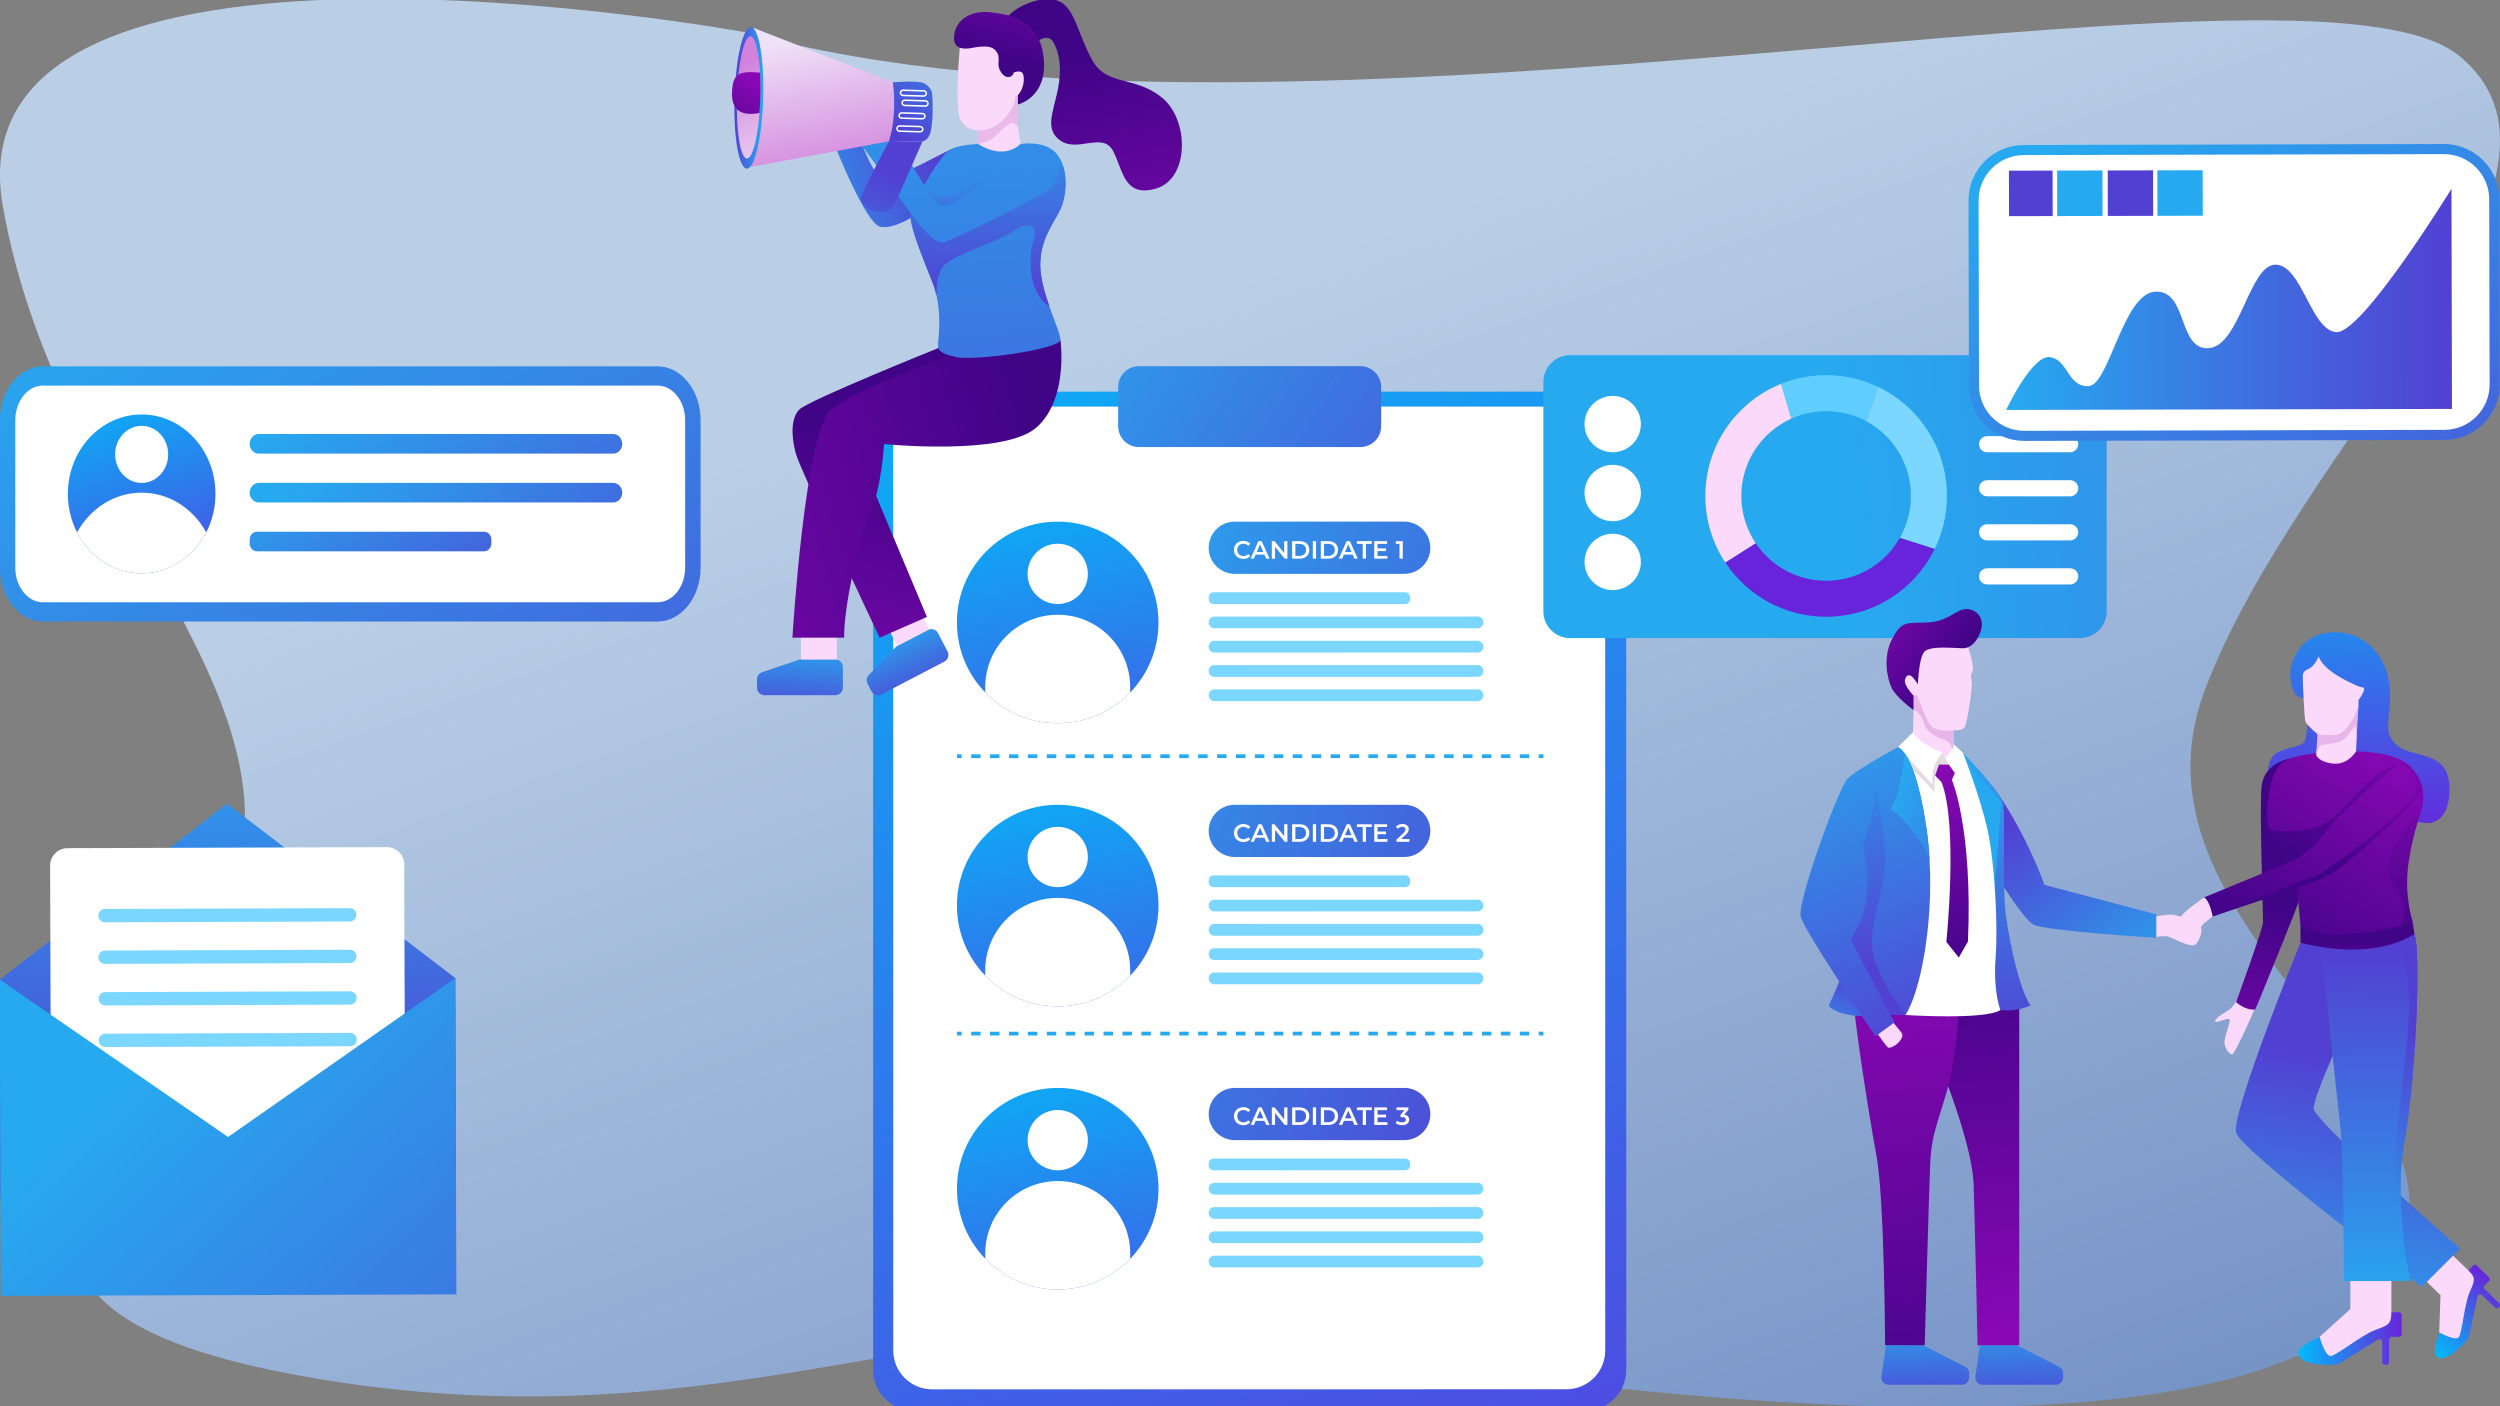 <?xml version="1.0" encoding="UTF-8"?>
<!-- Generated by Pixelmator Pro 3.7 -->
<svg width="7401" height="4163" viewBox="0 0 7401 4163" xmlns="http://www.w3.org/2000/svg">
    <rect x="0" y="0" width="7401" height="4163" fill="#808080" stroke="none"/>
    <g id="Layer-3-">
        <linearGradient id="linearGradient1" x1="6996.069" y1="-367.463" x2="9756.447" y2="7351.295" gradientUnits="userSpaceOnUse">
            <stop offset="1e-05" stop-color="#bacfe6" stop-opacity="1"/>
            <stop offset="0.996" stop-color="#3358a8" stop-opacity="1"/>
        </linearGradient>
        <path id="path1" fill="url(#linearGradient1)" stroke="none" d="M 2205.286 95.291 C 2205.286 95.291 -157.124 -337.576 8.299 609.54 C 173.721 1556.657 989.264 2093.589 638.755 2763.386 C 288.245 3433.184 -241.649 3891.448 964.933 4085.781 C 2171.517 4280.112 2852.812 3815.132 3733.745 3964.59 C 4614.68 4114.047 6676.1 4396.357 7057.843 3815.132 C 7439.588 3233.906 6250.199 2780.978 6526.774 2044.269 C 6803.348 1307.56 7724.712 538.583 7283.116 167.479 C 6841.521 -203.625 3816.932 543.665 2205.286 95.291 Z"/>
        <linearGradient id="linearGradient2" x1="4288.789" y1="-117.111" x2="6398.875" y2="5151.585" gradientUnits="userSpaceOnUse">
            <stop offset="1e-05" stop-color="#01bcf9" stop-opacity="1"/>
            <stop offset="1" stop-color="#6824da" stop-opacity="1"/>
        </linearGradient>
        <path id="path20" fill="url(#linearGradient2)" stroke="none" d="M 4694.058 4175.947 L 2705.225 4176.053 C 2638.753 4176.057 2584.865 4122.174 2584.861 4055.703 L 2584.713 1279.97 C 2584.709 1213.499 2638.593 1159.61 2705.064 1159.607 L 4693.897 1159.501 C 4760.369 1159.497 4814.257 1213.38 4814.261 1279.851 L 4814.409 4055.584 C 4814.413 4122.055 4760.53 4175.943 4694.058 4175.947 Z"/>
        <path id="path21" fill="#ffffff" stroke="none" d="M 4637.174 4112.858 L 2759.364 4112.958 C 2695.896 4112.962 2644.44 4061.513 2644.437 3998.044 L 2644.294 1318.723 C 2644.291 1255.254 2695.74 1203.799 2759.209 1203.796 L 4637.019 1203.696 C 4700.488 1203.692 4751.942 1255.141 4751.946 1318.611 L 4752.088 3997.932 C 4752.092 4061.4 4700.643 4112.855 4637.174 4112.858 Z"/>
        <linearGradient id="linearGradient3" x1="3351.272" y1="1261.283" x2="3662.241" y2="2779.935" gradientUnits="userSpaceOnUse">
            <stop offset="1e-05" stop-color="#01bcf9" stop-opacity="1"/>
            <stop offset="1" stop-color="#6824da" stop-opacity="1"/>
        </linearGradient>
        <path id="path22" fill="url(#linearGradient3)" stroke="none" d="M 3429.58 1842.622 C 3429.585 1923.156 3397.692 1996.243 3345.825 2049.908 C 3291.587 2106.078 3215.499 2140.996 3131.247 2141 C 3046.996 2141.005 2970.891 2106.095 2916.646 2049.931 C 2864.773 1996.271 2832.873 1923.188 2832.869 1842.654 C 2832.86 1677.882 2966.43 1544.284 3131.215 1544.276 C 3295.987 1544.267 3429.572 1677.85 3429.58 1842.622 Z"/>
        <path id="path23" fill="#ffffff" stroke="none" d="M 3220.484 1698.883 C 3220.487 1748.184 3180.523 1788.152 3131.223 1788.155 C 3081.921 1788.158 3041.953 1748.194 3041.95 1698.893 C 3041.948 1649.593 3081.912 1609.624 3131.213 1609.622 C 3180.513 1609.619 3220.482 1649.583 3220.484 1698.883 Z"/>
        <path id="path24" fill="#ffffff" stroke="none" d="M 3345.824 2034.526 L 3345.825 2049.908 C 3291.587 2106.078 3215.499 2140.996 3131.247 2141 C 3046.996 2141.005 2970.891 2106.095 2916.646 2049.931 L 2916.646 2034.549 C 2916.639 1916.031 3012.712 1819.948 3131.23 1819.942 C 3190.482 1819.939 3244.133 1843.952 3282.966 1882.782 C 3321.802 1921.613 3345.821 1975.274 3345.824 2034.526 Z"/>
        <linearGradient id="linearGradient4" x1="3431.433" y1="1186.499" x2="5176.341" y2="1981.859" gradientUnits="userSpaceOnUse">
            <stop offset="0.004" stop-color="#27a9ef" stop-opacity="1"/>
            <stop offset="1" stop-color="#5240d3" stop-opacity="1"/>
        </linearGradient>
        <path id="path25" fill="url(#linearGradient4)" stroke="none" d="M 4157 1698.833 L 3655.448 1698.86 C 3612.753 1698.862 3578.14 1664.253 3578.138 1621.558 L 3578.138 1621.558 C 3578.135 1578.863 3612.745 1544.25 3655.439 1544.248 L 4156.991 1544.221 C 4199.687 1544.219 4234.298 1578.828 4234.3 1621.523 L 4234.3 1621.523 C 4234.303 1664.219 4199.695 1698.831 4157 1698.833 Z"/>
        <path id="path26" fill="#7bd7ff" stroke="none" d="M 4160.181 1788.1 L 3592.438 1788.13 C 3584.544 1788.131 3578.146 1781.732 3578.146 1773.84 L 3578.146 1767.639 C 3578.145 1759.747 3584.542 1753.348 3592.436 1753.347 L 4160.179 1753.317 C 4168.071 1753.316 4174.47 1759.715 4174.47 1767.608 L 4174.471 1773.808 C 4174.471 1781.701 4168.073 1788.1 4160.181 1788.1 Z"/>
        <path id="path27" fill="#7bd7ff" stroke="none" d="M 4374.447 1859.963 L 3594.836 1860.004 C 3585.621 1860.005 3578.15 1852.535 3578.15 1843.319 L 3578.15 1841.909 C 3578.149 1832.694 3585.619 1825.222 3594.834 1825.222 L 4374.445 1825.18 C 4383.66 1825.18 4391.131 1832.65 4391.132 1841.866 L 4391.132 1843.276 C 4391.132 1852.491 4383.662 1859.962 4374.447 1859.963 Z"/>
        <path id="path28" fill="#7bd7ff" stroke="none" d="M 4374.451 1931.838 L 3594.84 1931.879 C 3585.625 1931.88 3578.154 1924.409 3578.154 1915.194 L 3578.153 1913.784 C 3578.153 1904.568 3585.623 1897.097 3594.838 1897.096 L 4374.449 1897.055 C 4383.664 1897.054 4391.135 1904.525 4391.136 1913.74 L 4391.136 1915.15 C 4391.136 1924.366 4383.666 1931.837 4374.451 1931.838 Z"/>
        <path id="path29" fill="#7bd7ff" stroke="none" d="M 4374.455 2003.712 L 3594.844 2003.754 C 3585.629 2003.754 3578.158 1996.284 3578.157 1987.068 L 3578.157 1985.658 C 3578.157 1976.443 3585.627 1968.971 3594.842 1968.971 L 4374.453 1968.929 C 4383.667 1968.929 4391.139 1976.399 4391.14 1985.615 L 4391.14 1987.025 C 4391.14 1996.241 4383.669 2003.712 4374.455 2003.712 Z"/>
        <path id="path30" fill="#7bd7ff" stroke="none" d="M 4374.458 2075.587 L 3594.848 2075.629 C 3585.632 2075.629 3578.162 2068.159 3578.161 2058.943 L 3578.161 2057.533 C 3578.161 2048.317 3585.631 2040.846 3594.846 2040.845 L 4374.457 2040.804 C 4383.671 2040.803 4391.143 2048.274 4391.144 2057.49 L 4391.144 2058.9 C 4391.144 2068.115 4383.673 2075.587 4374.458 2075.587 Z"/>
        <g id="g7">
            <path id="path31" fill="#ffffff" stroke="none" d="M 3652.933 1627.926 C 3652.932 1612.417 3664.805 1601.211 3680.759 1601.21 C 3689.218 1601.21 3696.491 1604.252 3701.314 1609.891 L 3695.083 1615.753 C 3691.296 1611.672 3686.622 1609.669 3681.205 1609.669 C 3670.445 1609.67 3662.655 1617.24 3662.655 1627.925 C 3662.656 1638.61 3670.447 1646.179 3681.207 1646.179 C 3686.624 1646.178 3691.298 1644.174 3695.084 1640.018 L 3701.316 1645.955 C 3696.494 1651.595 3689.221 1654.638 3680.688 1654.638 C 3664.808 1654.639 3652.934 1643.435 3652.933 1627.926 Z"/>
            <path id="path32" fill="#ffffff" stroke="none" d="M 3743.163 1641.871 L 3717.19 1641.873 L 3712.07 1653.894 L 3702.127 1653.895 L 3725.499 1601.95 L 3734.998 1601.949 L 3758.449 1653.892 L 3748.356 1653.892 L 3743.163 1641.871 Z M 3739.971 1634.302 L 3730.174 1611.596 L 3720.455 1634.303 L 3739.971 1634.302 Z"/>
            <path id="path33" fill="#ffffff" stroke="none" d="M 3811.2 1601.946 L 3811.203 1653.889 L 3803.261 1653.889 L 3774.618 1618.718 L 3774.62 1653.891 L 3765.046 1653.891 L 3765.043 1601.948 L 3772.984 1601.948 L 3801.629 1637.119 L 3801.627 1601.946 L 3811.2 1601.946 Z"/>
            <path id="path34" fill="#ffffff" stroke="none" d="M 3825.145 1601.945 L 3847.852 1601.944 C 3864.695 1601.943 3876.198 1612.33 3876.199 1627.914 C 3876.199 1643.497 3864.698 1653.886 3847.854 1653.887 L 3825.147 1653.888 L 3825.145 1601.945 Z M 3847.408 1645.725 C 3858.985 1645.724 3866.479 1638.674 3866.478 1627.914 C 3866.478 1617.155 3858.983 1610.105 3847.406 1610.106 L 3834.792 1610.107 L 3834.793 1645.725 L 3847.408 1645.725 Z"/>
            <path id="path35" fill="#ffffff" stroke="none" d="M 3886.431 1601.941 L 3896.079 1601.941 L 3896.082 1653.884 L 3886.434 1653.885 L 3886.431 1601.941 Z"/>
            <path id="path36" fill="#ffffff" stroke="none" d="M 3910.1 1601.94 L 3932.808 1601.939 C 3949.651 1601.938 3961.154 1612.326 3961.155 1627.909 C 3961.156 1643.492 3949.654 1653.881 3932.81 1653.882 L 3910.103 1653.884 L 3910.1 1601.94 Z M 3932.363 1645.72 C 3943.941 1645.719 3951.435 1638.67 3951.434 1627.91 C 3951.434 1617.15 3943.939 1610.101 3932.361 1610.102 L 3919.747 1610.102 L 3919.749 1645.721 L 3932.363 1645.72 Z"/>
            <path id="path37" fill="#ffffff" stroke="none" d="M 4004.336 1641.857 L 3978.364 1641.859 L 3973.243 1653.88 L 3963.301 1653.881 L 3986.674 1601.936 L 3996.172 1601.936 L 4019.623 1653.878 L 4009.53 1653.878 L 4004.336 1641.857 Z M 4001.145 1634.289 L 3991.348 1611.582 L 3981.629 1634.29 L 4001.145 1634.289 Z"/>
            <path id="path38" fill="#ffffff" stroke="none" d="M 4034.159 1610.096 L 4016.945 1610.097 L 4016.945 1601.935 L 4061.023 1601.932 L 4061.023 1610.095 L 4043.807 1610.095 L 4043.809 1653.876 L 4034.162 1653.877 L 4034.159 1610.096 Z"/>
            <path id="path39" fill="#ffffff" stroke="none" d="M 4107.249 1645.785 L 4107.249 1653.873 L 4068.291 1653.875 L 4068.288 1601.932 L 4106.208 1601.93 L 4106.208 1610.018 L 4077.936 1610.02 L 4077.936 1623.524 L 4103.018 1623.523 L 4103.018 1631.463 L 4077.937 1631.465 L 4077.937 1645.787 L 4107.249 1645.785 Z"/>
            <path id="path40" fill="#ffffff" stroke="none" d="M 4152.726 1601.927 L 4152.729 1653.871 L 4143.082 1653.871 L 4143.08 1610.016 L 4132.097 1610.017 L 4132.097 1601.928 L 4152.726 1601.927 Z"/>
        </g>
        <linearGradient id="linearGradient5" x1="3351.317" y1="2099.502" x2="3662.285" y2="3618.153" gradientUnits="userSpaceOnUse">
            <stop offset="1e-05" stop-color="#01bcf9" stop-opacity="1"/>
            <stop offset="1" stop-color="#6824da" stop-opacity="1"/>
        </linearGradient>
        <path id="path41" fill="url(#linearGradient5)" stroke="none" d="M 3429.625 2680.841 C 3429.629 2761.375 3397.737 2834.462 3345.869 2888.126 C 3291.631 2944.297 3215.544 2979.214 3131.292 2979.219 C 3047.041 2979.223 2970.936 2944.314 2916.691 2888.149 C 2864.818 2834.49 2832.918 2761.406 2832.914 2680.873 C 2832.905 2516.101 2966.475 2382.503 3131.26 2382.494 C 3296.032 2382.485 3429.616 2516.069 3429.625 2680.841 Z"/>
        <path id="path42" fill="#ffffff" stroke="none" d="M 3220.529 2537.102 C 3220.532 2586.403 3180.568 2626.371 3131.267 2626.374 C 3081.966 2626.376 3041.998 2586.413 3041.995 2537.111 C 3041.992 2487.811 3081.957 2447.843 3131.258 2447.84 C 3180.558 2447.837 3220.526 2487.802 3220.529 2537.102 Z"/>
        <path id="path43" fill="#ffffff" stroke="none" d="M 3345.869 2872.745 L 3345.87 2888.126 C 3291.631 2944.297 3215.544 2979.214 3131.292 2979.219 C 3047.041 2979.223 2970.936 2944.314 2916.691 2888.149 L 2916.69 2872.767 C 2916.684 2754.25 3012.756 2658.167 3131.274 2658.16 C 3190.527 2658.157 3244.177 2682.17 3283.011 2721.001 C 3321.846 2759.831 3345.865 2813.492 3345.869 2872.745 Z"/>
        <linearGradient id="linearGradient6" x1="3115.094" y1="1880.504" x2="4860.002" y2="2675.865" gradientUnits="userSpaceOnUse">
            <stop offset="0.004" stop-color="#27a9ef" stop-opacity="1"/>
            <stop offset="1" stop-color="#5240d3" stop-opacity="1"/>
        </linearGradient>
        <path id="path44" fill="url(#linearGradient6)" stroke="none" d="M 4157.044 2537.052 L 3655.492 2537.079 C 3612.798 2537.081 3578.185 2502.472 3578.183 2459.777 L 3578.183 2459.777 C 3578.18 2417.082 3612.789 2382.469 3655.484 2382.466 L 4157.036 2382.439 C 4199.731 2382.437 4234.343 2417.047 4234.345 2459.742 L 4234.345 2459.742 C 4234.347 2502.437 4199.739 2537.049 4157.044 2537.052 Z"/>
        <path id="path45" fill="#7bd7ff" stroke="none" d="M 4160.226 2626.319 L 3592.482 2626.349 C 3584.589 2626.349 3578.191 2619.951 3578.191 2612.059 L 3578.19 2605.858 C 3578.19 2597.965 3584.587 2591.566 3592.48 2591.566 L 4160.224 2591.536 C 4168.116 2591.535 4174.515 2597.934 4174.515 2605.826 L 4174.516 2612.027 C 4174.516 2619.919 4168.118 2626.318 4160.226 2626.319 Z"/>
        <path id="path46" fill="#7bd7ff" stroke="none" d="M 4374.492 2698.182 L 3594.881 2698.223 C 3585.666 2698.224 3578.195 2690.753 3578.194 2681.538 L 3578.194 2680.128 C 3578.194 2670.912 3585.664 2663.441 3594.879 2663.44 L 4374.49 2663.399 C 4383.705 2663.398 4391.176 2670.869 4391.177 2680.084 L 4391.177 2681.495 C 4391.177 2690.71 4383.707 2698.181 4374.492 2698.182 Z"/>
        <path id="path47" fill="#7bd7ff" stroke="none" d="M 4374.496 2770.056 L 3594.885 2770.098 C 3585.669 2770.098 3578.199 2762.628 3578.198 2753.413 L 3578.198 2752.002 C 3578.198 2742.787 3585.667 2735.316 3594.883 2735.315 L 4374.494 2735.273 C 4383.708 2735.273 4391.18 2742.744 4391.181 2751.959 L 4391.181 2753.369 C 4391.181 2762.585 4383.71 2770.056 4374.496 2770.056 Z"/>
        <path id="path48" fill="#7bd7ff" stroke="none" d="M 4374.5 2841.931 L 3594.888 2841.973 C 3585.673 2841.973 3578.203 2834.503 3578.202 2825.287 L 3578.202 2823.876 C 3578.201 2814.661 3585.671 2807.19 3594.887 2807.19 L 4374.498 2807.148 C 4383.712 2807.148 4391.184 2814.618 4391.184 2823.833 L 4391.185 2825.244 C 4391.185 2834.459 4383.714 2841.931 4374.5 2841.931 Z"/>
        <path id="path49" fill="#7bd7ff" stroke="none" d="M 4374.503 2913.805 L 3594.892 2913.847 C 3585.677 2913.848 3578.206 2906.377 3578.206 2897.162 L 3578.206 2895.751 C 3578.205 2886.536 3585.675 2879.064 3594.89 2879.064 L 4374.501 2879.022 C 4383.716 2879.022 4391.188 2886.493 4391.188 2895.708 L 4391.188 2897.118 C 4391.188 2906.333 4383.718 2913.805 4374.503 2913.805 Z"/>
        <g id="g8">
            <path id="path50" fill="#ffffff" stroke="none" d="M 3652.978 2466.145 C 3652.977 2450.635 3664.85 2439.43 3680.803 2439.429 C 3689.263 2439.429 3696.536 2442.471 3701.359 2448.11 L 3695.127 2453.972 C 3691.341 2449.891 3686.667 2447.888 3681.25 2447.888 C 3670.49 2447.889 3662.699 2455.458 3662.7 2466.144 C 3662.701 2476.829 3670.491 2484.398 3681.252 2484.397 C 3686.669 2484.397 3691.343 2482.393 3695.128 2478.237 L 3701.361 2484.173 C 3696.538 2489.813 3689.266 2492.856 3680.732 2492.857 C 3664.853 2492.858 3652.979 2481.654 3652.978 2466.145 Z"/>
            <path id="path51" fill="#ffffff" stroke="none" d="M 3743.207 2480.09 L 3717.235 2480.091 L 3712.114 2492.113 L 3702.172 2492.114 L 3725.544 2440.169 L 3735.042 2440.168 L 3758.494 2492.111 L 3748.401 2492.111 L 3743.207 2480.09 Z M 3740.016 2472.521 L 3730.219 2449.815 L 3720.5 2472.522 L 3740.016 2472.521 Z"/>
            <path id="path52" fill="#ffffff" stroke="none" d="M 3811.245 2440.165 L 3811.248 2492.108 L 3803.306 2492.108 L 3774.663 2456.936 L 3774.665 2492.11 L 3765.091 2492.11 L 3765.088 2440.167 L 3773.029 2440.167 L 3801.674 2475.338 L 3801.672 2440.165 L 3811.245 2440.165 Z"/>
            <path id="path53" fill="#ffffff" stroke="none" d="M 3825.189 2440.164 L 3847.896 2440.163 C 3864.74 2440.162 3876.243 2450.549 3876.243 2466.133 C 3876.244 2481.716 3864.743 2492.105 3847.899 2492.106 L 3825.192 2492.107 L 3825.189 2440.164 Z M 3847.453 2483.944 C 3859.03 2483.943 3866.524 2476.893 3866.523 2466.133 C 3866.522 2455.373 3859.028 2448.324 3847.451 2448.324 L 3834.836 2448.325 L 3834.838 2483.944 L 3847.453 2483.944 Z"/>
            <path id="path54" fill="#ffffff" stroke="none" d="M 3886.476 2440.161 L 3896.124 2440.16 L 3896.126 2492.104 L 3886.479 2492.104 L 3886.476 2440.161 Z"/>
            <path id="path55" fill="#ffffff" stroke="none" d="M 3910.145 2440.159 L 3932.852 2440.158 C 3949.696 2440.157 3961.199 2450.545 3961.199 2466.128 C 3961.2 2481.711 3949.699 2492.101 3932.855 2492.102 L 3910.147 2492.103 L 3910.145 2440.159 Z M 3932.407 2483.939 C 3943.985 2483.938 3951.48 2476.888 3951.479 2466.129 C 3951.479 2455.369 3943.983 2448.319 3932.406 2448.32 L 3919.792 2448.32 L 3919.794 2483.94 L 3932.407 2483.939 Z"/>
            <path id="path56" fill="#ffffff" stroke="none" d="M 4004.381 2480.076 L 3978.409 2480.078 L 3973.288 2492.099 L 3963.346 2492.1 L 3986.719 2440.155 L 3996.217 2440.155 L 4019.668 2492.097 L 4009.575 2492.097 L 4004.381 2480.076 Z M 4001.189 2472.508 L 3991.393 2449.801 L 3981.674 2472.509 L 4001.189 2472.508 Z"/>
            <path id="path57" fill="#ffffff" stroke="none" d="M 4034.204 2448.314 L 4016.99 2448.315 L 4016.989 2440.154 L 4061.067 2440.151 L 4061.068 2448.313 L 4043.851 2448.314 L 4043.854 2492.095 L 4034.206 2492.096 L 4034.204 2448.314 Z"/>
            <path id="path58" fill="#ffffff" stroke="none" d="M 4107.293 2484.004 L 4107.293 2492.092 L 4068.335 2492.094 L 4068.332 2440.151 L 4106.252 2440.149 L 4106.253 2448.237 L 4077.98 2448.238 L 4077.981 2461.743 L 4103.062 2461.742 L 4103.063 2469.682 L 4077.981 2469.684 L 4077.982 2484.005 L 4107.293 2484.004 Z"/>
            <path id="path59" fill="#ffffff" stroke="none" d="M 4172.437 2483.926 L 4172.437 2492.089 L 4134.147 2492.091 L 4134.147 2485.635 L 4154.776 2466.043 C 4159.821 2461.22 4160.711 2458.177 4160.711 2455.283 C 4160.711 2450.534 4157.447 2447.789 4151.064 2447.79 C 4146.018 2447.79 4141.788 2449.497 4138.894 2453.207 L 4132.142 2448.012 C 4136.149 2442.595 4143.347 2439.405 4151.88 2439.404 C 4163.159 2439.404 4170.431 2445.116 4170.432 2454.318 C 4170.432 2459.364 4169.022 2463.965 4161.825 2470.718 L 4147.95 2483.928 L 4172.437 2483.926 Z"/>
        </g>
        <linearGradient id="linearGradient7" x1="3351.362" y1="2937.721" x2="3662.33" y2="4456.372" gradientUnits="userSpaceOnUse">
            <stop offset="1e-05" stop-color="#01bcf9" stop-opacity="1"/>
            <stop offset="1" stop-color="#6824da" stop-opacity="1"/>
        </linearGradient>
        <path id="path60" fill="url(#linearGradient7)" stroke="none" d="M 3429.67 3519.06 C 3429.674 3599.593 3397.781 3672.68 3345.914 3726.345 C 3291.676 3782.516 3215.588 3817.433 3131.336 3817.437 C 3047.085 3817.442 2970.981 3782.533 2916.736 3726.368 C 2864.863 3672.708 2832.962 3599.625 2832.958 3519.092 C 2832.949 3354.319 2966.52 3220.722 3131.304 3220.713 C 3296.077 3220.704 3429.661 3354.287 3429.67 3519.06 Z"/>
        <path id="path61" fill="#ffffff" stroke="none" d="M 3220.574 3375.321 C 3220.576 3424.621 3180.612 3464.59 3131.312 3464.593 C 3082.011 3464.595 3042.042 3424.631 3042.04 3375.331 C 3042.037 3326.029 3082.001 3286.061 3131.302 3286.058 C 3180.603 3286.056 3220.571 3326.02 3220.574 3375.321 Z"/>
        <path id="path62" fill="#ffffff" stroke="none" d="M 3345.913 3710.964 L 3345.914 3726.345 C 3291.676 3782.516 3215.588 3817.433 3131.336 3817.437 C 3047.085 3817.442 2970.981 3782.533 2916.736 3726.368 L 2916.735 3710.987 C 2916.729 3592.468 3012.801 3496.385 3131.319 3496.379 C 3190.571 3496.376 3244.222 3520.389 3283.056 3559.219 C 3321.891 3598.05 3345.91 3651.711 3345.913 3710.964 Z"/>
        <linearGradient id="linearGradient8" x1="2798.752" y1="2574.509" x2="4543.66" y2="3369.869" gradientUnits="userSpaceOnUse">
            <stop offset="0.004" stop-color="#27a9ef" stop-opacity="1"/>
            <stop offset="1" stop-color="#5240d3" stop-opacity="1"/>
        </linearGradient>
        <path id="path63" fill="url(#linearGradient8)" stroke="none" d="M 4157.089 3375.271 L 3655.537 3375.298 C 3612.842 3375.3 3578.229 3340.69 3578.227 3297.995 L 3578.227 3297.995 C 3578.225 3255.301 3612.834 3220.688 3655.529 3220.685 L 4157.081 3220.658 C 4199.776 3220.656 4234.387 3255.265 4234.39 3297.96 L 4234.39 3297.96 C 4234.392 3340.655 4199.784 3375.269 4157.089 3375.271 Z"/>
        <path id="path64" fill="#7bd7ff" stroke="none" d="M 4160.27 3464.538 L 3592.527 3464.568 C 3584.634 3464.568 3578.236 3458.17 3578.235 3450.278 L 3578.235 3444.076 C 3578.235 3436.184 3584.632 3429.785 3592.525 3429.785 L 4160.268 3429.754 C 4168.161 3429.754 4174.56 3436.152 4174.56 3444.044 L 4174.56 3450.246 C 4174.561 3458.138 4168.163 3464.537 4160.27 3464.538 Z"/>
        <path id="path65" fill="#7bd7ff" stroke="none" d="M 4374.537 3536.4 L 3594.926 3536.442 C 3585.71 3536.442 3578.24 3528.972 3578.239 3519.756 L 3578.239 3518.346 C 3578.239 3509.131 3585.708 3501.66 3594.924 3501.659 L 4374.535 3501.618 C 4383.749 3501.617 4391.221 3509.087 4391.221 3518.303 L 4391.221 3519.713 C 4391.222 3528.929 4383.751 3536.4 4374.537 3536.4 Z"/>
        <path id="path66" fill="#7bd7ff" stroke="none" d="M 4374.541 3608.275 L 3594.929 3608.317 C 3585.714 3608.317 3578.243 3600.847 3578.243 3591.631 L 3578.243 3590.221 C 3578.242 3581.005 3585.712 3573.534 3594.927 3573.534 L 4374.539 3573.492 C 4383.753 3573.492 4391.225 3580.962 4391.225 3590.178 L 4391.225 3591.587 C 4391.226 3600.803 4383.755 3608.275 4374.541 3608.275 Z"/>
        <path id="path67" fill="#7bd7ff" stroke="none" d="M 4374.544 3680.149 L 3594.933 3680.191 C 3585.718 3680.192 3578.247 3672.721 3578.247 3663.505 L 3578.247 3662.095 C 3578.246 3652.88 3585.716 3645.409 3594.931 3645.408 L 4374.542 3645.367 C 4383.757 3645.366 4391.229 3652.837 4391.229 3662.052 L 4391.229 3663.462 C 4391.229 3672.678 4383.759 3680.149 4374.544 3680.149 Z"/>
        <path id="path68" fill="#7bd7ff" stroke="none" d="M 4374.548 3752.024 L 3594.937 3752.066 C 3585.722 3752.066 3578.251 3744.596 3578.25 3735.38 L 3578.25 3733.97 C 3578.25 3724.754 3585.72 3717.283 3594.935 3717.283 L 4374.546 3717.241 C 4383.761 3717.24 4391.232 3724.711 4391.233 3733.927 L 4391.233 3735.337 C 4391.233 3744.553 4383.763 3752.024 4374.548 3752.024 Z"/>
        <g id="g9">
            <path id="path69" fill="#ffffff" stroke="none" d="M 3653.023 3304.363 C 3653.022 3288.854 3664.895 3277.649 3680.848 3277.648 C 3689.308 3277.648 3696.581 3280.689 3701.404 3286.329 L 3695.172 3292.19 C 3691.386 3288.109 3686.712 3286.106 3681.294 3286.106 C 3670.534 3286.106 3662.744 3293.678 3662.745 3304.362 C 3662.745 3315.049 3670.536 3322.617 3681.296 3322.616 C 3686.714 3322.616 3691.387 3320.612 3695.173 3316.457 L 3701.406 3322.391 C 3696.583 3328.032 3689.311 3331.075 3680.777 3331.076 C 3664.897 3331.076 3653.024 3319.873 3653.023 3304.363 Z"/>
            <path id="path70" fill="#ffffff" stroke="none" d="M 3743.252 3318.308 L 3717.28 3318.31 L 3712.159 3330.332 L 3702.217 3330.333 L 3725.589 3278.388 L 3735.087 3278.387 L 3758.539 3330.33 L 3748.446 3330.33 L 3743.252 3318.308 Z M 3740.06 3310.74 L 3730.264 3288.034 L 3720.544 3310.741 L 3740.06 3310.74 Z"/>
            <path id="path71" fill="#ffffff" stroke="none" d="M 3811.29 3278.384 L 3811.292 3330.327 L 3803.351 3330.327 L 3774.708 3295.155 L 3774.709 3330.329 L 3765.135 3330.329 L 3765.133 3278.386 L 3773.074 3278.385 L 3801.719 3313.556 L 3801.717 3278.384 L 3811.29 3278.384 Z"/>
            <path id="path72" fill="#ffffff" stroke="none" d="M 3825.234 3278.383 L 3847.941 3278.382 C 3864.785 3278.381 3876.287 3288.767 3876.288 3304.351 C 3876.289 3319.934 3864.788 3330.324 3847.944 3330.325 L 3825.237 3330.326 L 3825.234 3278.383 Z M 3847.497 3322.162 C 3859.074 3322.162 3866.568 3315.112 3866.568 3304.352 C 3866.567 3293.592 3859.072 3286.543 3847.495 3286.544 L 3834.881 3286.545 L 3834.883 3322.163 L 3847.497 3322.162 Z"/>
            <path id="path73" fill="#ffffff" stroke="none" d="M 3886.521 3278.379 L 3896.168 3278.379 L 3896.171 3330.322 L 3886.524 3330.323 L 3886.521 3278.379 Z"/>
            <path id="path74" fill="#ffffff" stroke="none" d="M 3910.189 3278.378 L 3932.897 3278.377 C 3949.741 3278.376 3961.243 3288.763 3961.244 3304.346 C 3961.245 3319.929 3949.744 3330.32 3932.9 3330.32 L 3910.192 3330.322 L 3910.189 3278.378 Z M 3932.452 3322.158 C 3944.03 3322.157 3951.524 3315.107 3951.524 3304.347 C 3951.523 3293.588 3944.028 3286.539 3932.45 3286.54 L 3919.837 3286.54 L 3919.839 3322.158 L 3932.452 3322.158 Z"/>
            <path id="path75" fill="#ffffff" stroke="none" d="M 4004.426 3318.294 L 3978.454 3318.296 L 3973.333 3330.318 L 3963.391 3330.319 L 3986.763 3278.374 L 3996.261 3278.374 L 4019.713 3330.316 L 4009.62 3330.316 L 4004.426 3318.294 Z M 4001.234 3310.726 L 3991.438 3288.02 L 3981.718 3310.727 L 4001.234 3310.726 Z"/>
            <path id="path76" fill="#ffffff" stroke="none" d="M 4034.249 3286.534 L 4017.034 3286.535 L 4017.034 3278.373 L 4061.112 3278.37 L 4061.113 3286.533 L 4043.896 3286.534 L 4043.898 3330.314 L 4034.251 3330.315 L 4034.249 3286.534 Z"/>
            <path id="path77" fill="#ffffff" stroke="none" d="M 4107.338 3322.223 L 4107.338 3330.311 L 4068.38 3330.313 L 4068.377 3278.37 L 4106.297 3278.368 L 4106.298 3286.456 L 4078.025 3286.457 L 4078.026 3299.961 L 4103.107 3299.96 L 4103.107 3307.902 L 4078.026 3307.903 L 4078.027 3322.224 L 4107.338 3322.223 Z"/>
            <path id="path78" fill="#ffffff" stroke="none" d="M 4171.74 3314.724 C 4171.741 3323.481 4165.136 3331.05 4151.187 3331.051 C 4143.839 3331.051 4136.494 3328.824 4131.668 3325.04 L 4135.824 3317.545 C 4139.535 3320.662 4145.175 3322.665 4151.038 3322.665 C 4157.938 3322.664 4162.018 3319.621 4162.018 3314.799 C 4162.018 3310.123 4158.604 3307.081 4150.74 3307.081 L 4145.989 3307.082 L 4145.989 3300.479 L 4157.787 3286.453 L 4134.19 3286.454 L 4134.189 3278.366 L 4169.585 3278.364 L 4169.586 3284.821 L 4156.972 3299.81 C 4166.766 3301.07 4171.74 3306.933 4171.74 3314.724 Z"/>
        </g>
        <linearGradient id="linearGradient9" x1="3242.425" y1="507.89" x2="4833.385" y2="1611.173" gradientUnits="userSpaceOnUse">
            <stop offset="0.004" stop-color="#27a9ef" stop-opacity="1"/>
            <stop offset="1" stop-color="#5240d3" stop-opacity="1"/>
        </linearGradient>
        <path id="path79" fill="url(#linearGradient9)" stroke="none" d="M 4027.086 1323.474 L 3371.893 1323.509 C 3337.839 1323.51 3310.231 1295.905 3310.229 1261.851 L 3310.223 1145.682 C 3310.221 1111.627 3337.826 1084.019 3371.88 1084.018 L 4027.073 1083.982 C 4061.127 1083.981 4088.735 1111.586 4088.737 1145.641 L 4088.743 1261.809 C 4088.745 1295.864 4061.14 1323.472 4027.086 1323.474 Z"/>
        <g id="g10">
            <g id="g11">
                <path id="path80" fill="#27a9ef" stroke="none" d="M 2846.849 2244.318 L 2832.891 2244.319 L 2832.89 2233.152 L 2846.849 2233.151 L 2846.849 2244.318 Z"/>
            </g>
            <g id="g12">
                <path id="path81" fill="#27a9ef" stroke="none" d="M 4527.156 2244.229 L 4499.15 2244.23 L 4499.15 2233.063 L 4527.155 2233.062 L 4527.156 2244.229 Z M 4471.145 2244.231 L 4443.14 2244.233 L 4443.139 2233.066 L 4471.144 2233.064 L 4471.145 2244.231 Z M 4415.134 2244.234 L 4387.129 2244.236 L 4387.128 2233.069 L 4415.133 2233.068 L 4415.134 2244.234 Z M 4359.124 2244.237 L 4331.119 2244.239 L 4331.118 2233.072 L 4359.124 2233.071 L 4359.124 2244.237 Z M 4303.115 2244.24 L 4275.108 2244.242 L 4275.108 2233.075 L 4303.114 2233.073 L 4303.115 2244.24 Z M 4247.103 2244.243 L 4219.098 2244.245 L 4219.098 2233.078 L 4247.103 2233.077 L 4247.103 2244.243 Z M 4191.094 2244.246 L 4163.088 2244.248 L 4163.088 2233.081 L 4191.093 2233.08 L 4191.094 2244.246 Z M 4135.083 2244.249 L 4107.077 2244.251 L 4107.077 2233.084 L 4135.083 2233.083 L 4135.083 2244.249 Z M 4079.073 2244.252 L 4051.067 2244.254 L 4051.067 2233.087 L 4079.073 2233.085 L 4079.073 2244.252 Z M 4023.062 2244.255 L 3995.057 2244.257 L 3995.056 2233.09 L 4023.062 2233.088 L 4023.062 2244.255 Z M 3967.053 2244.258 L 3939.048 2244.26 L 3939.047 2233.093 L 3967.053 2233.091 L 3967.053 2244.258 Z M 3911.042 2244.261 L 3883.037 2244.263 L 3883.036 2233.096 L 3911.041 2233.094 L 3911.042 2244.261 Z M 3855.032 2244.264 L 3827.027 2244.266 L 3827.027 2233.099 L 3855.032 2233.097 L 3855.032 2244.264 Z M 3799.022 2244.267 L 3771.017 2244.269 L 3771.017 2233.102 L 3799.021 2233.101 L 3799.022 2244.267 Z M 3743.012 2244.27 L 3715.007 2244.271 L 3715.006 2233.105 L 3743.011 2233.104 L 3743.012 2244.27 Z M 3687.001 2244.273 L 3658.997 2244.275 L 3658.996 2233.108 L 3687 2233.106 L 3687.001 2244.273 Z M 3630.991 2244.276 L 3602.986 2244.278 L 3602.985 2233.111 L 3630.991 2233.109 L 3630.991 2244.276 Z M 3574.981 2244.279 L 3546.976 2244.281 L 3546.976 2233.114 L 3574.98 2233.112 L 3574.981 2244.279 Z M 3518.97 2244.282 L 3490.965 2244.284 L 3490.964 2233.117 L 3518.97 2233.115 L 3518.97 2244.282 Z M 3462.96 2244.285 L 3434.955 2244.287 L 3434.955 2233.12 L 3462.959 2233.118 L 3462.96 2244.285 Z M 3406.95 2244.288 L 3378.944 2244.29 L 3378.943 2233.123 L 3406.949 2233.121 L 3406.95 2244.288 Z M 3350.94 2244.291 L 3322.936 2244.292 L 3322.935 2233.126 L 3350.939 2233.125 L 3350.94 2244.291 Z M 3294.93 2244.294 L 3266.925 2244.295 L 3266.924 2233.129 L 3294.929 2233.127 L 3294.93 2244.294 Z M 3238.92 2244.297 L 3210.915 2244.299 L 3210.914 2233.132 L 3238.919 2233.13 L 3238.92 2244.297 Z M 3182.91 2244.3 L 3154.905 2244.302 L 3154.904 2233.135 L 3182.909 2233.133 L 3182.91 2244.3 Z M 3126.9 2244.303 L 3098.894 2244.305 L 3098.894 2233.138 L 3126.899 2233.136 L 3126.9 2244.303 Z M 3070.889 2244.306 L 3042.884 2244.308 L 3042.883 2233.141 L 3070.888 2233.139 L 3070.889 2244.306 Z M 3014.879 2244.309 L 2986.874 2244.311 L 2986.873 2233.144 L 3014.878 2233.142 L 3014.879 2244.309 Z M 2958.869 2244.312 L 2930.863 2244.313 L 2930.862 2233.147 L 2958.868 2233.145 L 2958.869 2244.312 Z M 2902.858 2244.315 L 2874.853 2244.316 L 2874.853 2233.15 L 2902.858 2233.148 L 2902.858 2244.315 Z"/>
            </g>
            <g id="g13">
                <path id="path82" fill="#27a9ef" stroke="none" d="M 4569.119 2244.226 L 4555.161 2244.227 L 4555.16 2233.06 L 4569.118 2233.059 L 4569.119 2244.226 Z"/>
            </g>
        </g>
        <g id="g14">
            <g id="g15">
                <path id="path83" fill="#27a9ef" stroke="none" d="M 2846.893 3065.436 L 2832.934 3065.437 L 2832.934 3054.27 L 2846.893 3054.269 L 2846.893 3065.436 Z"/>
            </g>
            <g id="g16">
                <path id="path84" fill="#27a9ef" stroke="none" d="M 4527.2 3065.346 L 4499.194 3065.348 L 4499.194 3054.181 L 4527.199 3054.179 L 4527.2 3065.346 Z M 4471.188 3065.349 L 4443.183 3065.351 L 4443.183 3054.184 L 4471.188 3054.183 L 4471.188 3065.349 Z M 4415.177 3065.352 L 4387.173 3065.354 L 4387.172 3054.187 L 4415.177 3054.186 L 4415.177 3065.352 Z M 4359.168 3065.355 L 4331.162 3065.357 L 4331.162 3054.19 L 4359.167 3054.188 L 4359.168 3065.355 Z M 4303.159 3065.358 L 4275.152 3065.36 L 4275.152 3054.193 L 4303.158 3054.191 L 4303.159 3065.358 Z M 4247.147 3065.361 L 4219.142 3065.363 L 4219.142 3054.196 L 4247.146 3054.194 L 4247.147 3065.361 Z M 4191.138 3065.364 L 4163.132 3065.366 L 4163.131 3054.199 L 4191.137 3054.197 L 4191.138 3065.364 Z M 4135.127 3065.367 L 4107.121 3065.369 L 4107.121 3054.202 L 4135.126 3054.2 L 4135.127 3065.367 Z M 4079.117 3065.37 L 4051.111 3065.372 L 4051.111 3054.205 L 4079.117 3054.203 L 4079.117 3065.37 Z M 4023.106 3065.373 L 3995.101 3065.375 L 3995.1 3054.208 L 4023.105 3054.206 L 4023.106 3065.373 Z M 3967.097 3065.376 L 3939.092 3065.377 L 3939.091 3054.211 L 3967.096 3054.209 L 3967.097 3065.376 Z M 3911.086 3065.379 L 3883.08 3065.381 L 3883.08 3054.214 L 3911.085 3054.212 L 3911.086 3065.379 Z M 3855.076 3065.382 L 3827.071 3065.384 L 3827.07 3054.217 L 3855.076 3054.215 L 3855.076 3065.382 Z M 3799.066 3065.385 L 3771.061 3065.387 L 3771.061 3054.22 L 3799.065 3054.218 L 3799.066 3065.385 Z M 3743.056 3065.388 L 3715.051 3065.39 L 3715.05 3054.223 L 3743.055 3054.221 L 3743.056 3065.388 Z M 3687.045 3065.391 L 3659.04 3065.393 L 3659.04 3054.226 L 3687.044 3054.224 L 3687.045 3065.391 Z M 3631.035 3065.394 L 3603.03 3065.396 L 3603.029 3054.229 L 3631.034 3054.227 L 3631.035 3065.394 Z M 3575.024 3065.397 L 3547.02 3065.398 L 3547.019 3054.232 L 3575.024 3054.23 L 3575.024 3065.397 Z M 3519.014 3065.4 L 3491.009 3065.401 L 3491.008 3054.235 L 3519.014 3054.233 L 3519.014 3065.4 Z M 3463.004 3065.403 L 3434.999 3065.404 L 3434.999 3054.238 L 3463.003 3054.236 L 3463.004 3065.403 Z M 3406.994 3065.406 L 3378.988 3065.407 L 3378.987 3054.241 L 3406.993 3054.239 L 3406.994 3065.406 Z M 3350.983 3065.409 L 3322.98 3065.41 L 3322.979 3054.244 L 3350.983 3054.242 L 3350.983 3065.409 Z M 3294.974 3065.412 L 3266.969 3065.414 L 3266.968 3054.247 L 3294.973 3054.245 L 3294.974 3065.412 Z M 3238.964 3065.415 L 3210.959 3065.417 L 3210.958 3054.25 L 3238.963 3054.248 L 3238.964 3065.415 Z M 3182.954 3065.418 L 3154.948 3065.419 L 3154.948 3054.253 L 3182.953 3054.251 L 3182.954 3065.418 Z M 3126.944 3065.421 L 3098.938 3065.422 L 3098.937 3054.256 L 3126.943 3054.254 L 3126.944 3065.421 Z M 3070.933 3065.424 L 3042.927 3065.425 L 3042.927 3054.259 L 3070.932 3054.257 L 3070.933 3065.424 Z M 3014.923 3065.427 L 2986.918 3065.428 L 2986.917 3054.262 L 3014.922 3054.26 L 3014.923 3065.427 Z M 2958.913 3065.43 L 2930.906 3065.431 L 2930.906 3054.265 L 2958.912 3054.263 L 2958.913 3065.43 Z M 2902.902 3065.433 L 2874.897 3065.434 L 2874.896 3054.268 L 2902.901 3054.266 L 2902.902 3065.433 Z"/>
            </g>
            <g id="g17">
                <path id="path85" fill="#27a9ef" stroke="none" d="M 4569.163 3065.344 L 4555.205 3065.345 L 4555.204 3054.178 L 4569.162 3054.177 L 4569.163 3065.344 Z"/>
            </g>
        </g>
        <linearGradient id="linearGradient10" x1="1322.734" y1="2054.522" x2="1375.472" y2="3399.529" gradientUnits="userSpaceOnUse">
            <stop offset="0.004" stop-color="#27a9ef" stop-opacity="1"/>
            <stop offset="1" stop-color="#5240d3" stop-opacity="1"/>
        </linearGradient>
        <path id="path86" fill="url(#linearGradient10)" stroke="none" d="M 671.903 2379.004 L -0.818 2899.921 L 1.287 3546.129 L 1350.107 3541.735 L 1348.002 2895.527 L 671.903 2379.004 Z"/>
        <path id="path87" fill="#ffffff" stroke="none" d="M 1149.137 3747.541 L 203.595 3750.622 C 175.227 3750.714 152.154 3727.792 152.062 3699.424 L 148.358 2562.488 C 148.266 2534.12 171.188 2511.048 199.557 2510.956 L 1145.098 2507.875 C 1173.467 2507.783 1196.538 2530.705 1196.631 2559.074 L 1200.334 3696.009 C 1200.427 3724.377 1177.505 3747.449 1149.137 3747.541 Z"/>
        <g id="g18">
            <path id="path88" fill="#7bd7ff" stroke="none" d="M 1035.215 2688.47 L 310.614 2690.83 C 299.689 2690.866 290.861 2699.751 290.896 2710.677 L 290.896 2710.677 C 290.932 2721.602 299.818 2730.43 310.743 2730.394 L 1035.344 2728.033 C 1046.269 2727.998 1055.096 2719.112 1055.061 2708.187 L 1055.061 2708.187 C 1055.025 2697.262 1046.14 2688.434 1035.215 2688.47 Z"/>
            <path id="path89" fill="#7bd7ff" stroke="none" d="M 1035.616 2811.556 L 311.015 2813.916 C 300.09 2813.952 291.262 2822.837 291.297 2833.762 C 291.333 2844.688 300.219 2853.516 311.144 2853.48 L 1035.745 2851.119 C 1046.67 2851.084 1055.497 2842.199 1055.462 2831.273 C 1055.426 2820.348 1046.541 2811.52 1035.616 2811.556 Z"/>
            <path id="path90" fill="#7bd7ff" stroke="none" d="M 1036.017 2934.642 L 311.416 2937.002 C 300.491 2937.038 291.663 2945.923 291.698 2956.848 C 291.734 2967.773 300.62 2976.602 311.545 2976.566 L 1036.146 2974.206 C 1047.071 2974.17 1055.898 2965.284 1055.863 2954.359 C 1055.827 2943.433 1046.942 2934.606 1036.017 2934.642 Z"/>
            <path id="path91" fill="#7bd7ff" stroke="none" d="M 1036.418 3057.728 L 311.817 3060.088 C 300.892 3060.124 292.064 3069.009 292.099 3079.934 L 292.099 3079.934 C 292.135 3090.859 301.021 3099.688 311.946 3099.652 L 1036.547 3097.292 C 1047.472 3097.256 1056.299 3088.37 1056.264 3077.445 L 1056.264 3077.445 C 1056.228 3066.519 1047.343 3057.692 1036.418 3057.728 Z"/>
        </g>
        <linearGradient id="linearGradient11" x1="5386.264" y1="958.382" x2="9596.375" y2="507.854" gradientUnits="userSpaceOnUse">
            <stop offset="0.004" stop-color="#27a9ef" stop-opacity="1"/>
            <stop offset="1" stop-color="#5240d3" stop-opacity="1"/>
        </linearGradient>
        <path id="path92" fill="url(#linearGradient11)" stroke="none" d="M 6157.589 1889 L 4647.96 1889 C 4604.361 1889 4569.018 1853.656 4569.018 1810.056 L 4569.018 1130.393 C 4569.018 1086.793 4604.361 1051.449 4647.96 1051.449 L 6157.589 1051.449 C 6201.188 1051.449 6236.532 1086.793 6236.532 1130.393 L 6236.532 1810.056 C 6236.532 1853.656 6201.188 1889 6157.589 1889 Z"/>
        <path id="path93" fill="#ffffff" stroke="none" d="M 4857.638 1255.498 C 4857.638 1301.564 4820.293 1338.908 4774.227 1338.908 C 4728.161 1338.908 4690.816 1301.564 4690.816 1255.498 C 4690.816 1209.431 4728.161 1172.087 4774.227 1172.087 C 4820.293 1172.087 4857.638 1209.431 4857.638 1255.498 Z"/>
        <path id="path94" fill="#ffffff" stroke="none" d="M 4857.638 1459.51 C 4857.638 1505.576 4820.293 1542.921 4774.227 1542.921 C 4728.161 1542.921 4690.816 1505.576 4690.816 1459.51 C 4690.816 1413.444 4728.161 1376.1 4774.227 1376.1 C 4820.293 1376.1 4857.638 1413.444 4857.638 1459.51 Z"/>
        <path id="path95" fill="#ffffff" stroke="none" d="M 4857.638 1663.522 C 4857.638 1709.589 4820.293 1746.933 4774.227 1746.933 C 4728.161 1746.933 4690.816 1709.589 4690.816 1663.522 C 4690.816 1617.456 4728.161 1580.112 4774.227 1580.112 C 4820.293 1580.112 4857.638 1617.456 4857.638 1663.522 Z"/>
        <path id="path96" fill="#fbd9fa" stroke="none" d="M 5155.024 1468.223 C 5155.024 1520.133 5170.771 1568.373 5197.782 1608.398 L 5107.839 1665.568 C 5070.325 1609.022 5048.485 1541.171 5048.485 1468.223 C 5048.485 1317.841 5141.312 1189.136 5272.78 1136.304 L 5303.251 1239.13 C 5215.877 1278.411 5155.024 1366.2 5155.024 1468.223 Z"/>
        <path id="path97" fill="#5fceff" stroke="none" d="M 5560.38 1145.546 L 5524.842 1246.975 C 5489.482 1227.957 5449.042 1217.171 5406.077 1217.171 C 5369.439 1217.171 5334.629 1225.015 5303.251 1239.13 L 5272.78 1136.304 C 5313.963 1119.725 5358.95 1110.617 5406.077 1110.617 C 5461.345 1110.617 5513.669 1123.157 5560.38 1145.546 Z"/>
        <path id="path98" fill="#7bd7ff" stroke="none" d="M 5763.683 1468.223 C 5763.683 1524.531 5750.667 1577.793 5727.477 1625.156 L 5624.354 1592.338 C 5645.213 1555.73 5657.128 1513.373 5657.128 1468.223 C 5657.128 1372.53 5603.598 1289.346 5524.842 1246.975 L 5560.38 1145.546 C 5680.632 1203.146 5763.683 1325.983 5763.683 1468.223 Z"/>
        <path id="path99" fill="#6824da" stroke="none" d="M 5727.477 1625.156 C 5669.355 1743.983 5547.276 1825.814 5406.077 1825.814 C 5281.53 1825.814 5171.856 1762.138 5107.839 1665.568 L 5197.782 1608.398 C 5242.874 1675.285 5319.342 1719.275 5406.077 1719.275 C 5499.586 1719.275 5581.15 1668.152 5624.354 1592.338 L 5727.477 1625.156 Z"/>
        <path id="path100" fill="#ffffff" stroke="none" d="M 6128.424 1208.49 L 5882.622 1208.49 C 5869.423 1208.49 5858.723 1197.791 5858.723 1184.593 L 5858.723 1184.593 C 5858.723 1171.394 5869.423 1160.695 5882.622 1160.695 L 6128.424 1160.695 C 6141.622 1160.695 6152.322 1171.394 6152.322 1184.593 L 6152.322 1184.593 C 6152.322 1197.791 6141.622 1208.49 6128.424 1208.49 Z"/>
        <path id="path101" fill="#ffffff" stroke="none" d="M 6128.424 1338.908 L 5882.622 1338.908 C 5869.423 1338.908 5858.723 1328.209 5858.723 1315.011 L 5858.723 1315.01 C 5858.723 1301.812 5869.423 1291.113 5882.622 1291.113 L 6128.424 1291.113 C 6141.622 1291.113 6152.322 1301.812 6152.322 1315.01 L 6152.322 1315.011 C 6152.322 1328.209 6141.622 1338.908 6128.424 1338.908 Z"/>
        <path id="path102" fill="#ffffff" stroke="none" d="M 6128.424 1469.327 L 5882.622 1469.327 C 5869.423 1469.327 5858.723 1458.628 5858.723 1445.429 L 5858.723 1445.429 C 5858.723 1432.231 5869.423 1421.532 5882.622 1421.532 L 6128.424 1421.532 C 6141.622 1421.532 6152.322 1432.231 6152.322 1445.429 L 6152.322 1445.429 C 6152.322 1458.628 6141.622 1469.327 6128.424 1469.327 Z"/>
        <path id="path103" fill="#ffffff" stroke="none" d="M 6128.424 1599.745 L 5882.622 1599.745 C 5869.423 1599.745 5858.723 1589.046 5858.723 1575.847 L 5858.723 1575.847 C 5858.723 1562.65 5869.423 1551.95 5882.622 1551.95 L 6128.424 1551.95 C 6141.622 1551.95 6152.322 1562.65 6152.322 1575.847 L 6152.322 1575.847 C 6152.322 1589.046 6141.622 1599.745 6128.424 1599.745 Z"/>
        <path id="path104" fill="#ffffff" stroke="none" d="M 6128.424 1730.164 L 5882.622 1730.164 C 5869.423 1730.164 5858.723 1719.465 5858.723 1706.266 L 5858.723 1706.266 C 5858.723 1693.068 5869.423 1682.369 5882.622 1682.369 L 6128.424 1682.369 C 6141.622 1682.369 6152.322 1693.068 6152.322 1706.266 L 6152.322 1706.266 C 6152.322 1719.465 6141.622 1730.164 6128.424 1730.164 Z"/>
        <g id="g19">
            <path id="path105" fill="#ffffff" stroke="none" d="M 1938.291 1811.5 L 135.295 1811.5 C 72.974 1811.5 22.452 1757.105 22.452 1690.005 L 22.452 1234.434 C 22.452 1167.333 72.974 1112.938 135.295 1112.938 L 1938.291 1112.938 C 2000.611 1112.938 2051.134 1167.333 2051.134 1234.434 L 2051.134 1690.005 C 2051.134 1757.105 2000.611 1811.5 1938.291 1811.5 Z"/>
            <linearGradient id="linearGradient12" x1="1450.502" y1="85.855" x2="3007.647" y2="2709.35" gradientUnits="userSpaceOnUse">
                <stop offset="0.004" stop-color="#27a9ef" stop-opacity="1"/>
                <stop offset="1" stop-color="#5240d3" stop-opacity="1"/>
            </linearGradient>
            <path id="path106" fill="url(#linearGradient12)" stroke="none" d="M 1946.24 1840 L 127.346 1840 C 56.896 1840 -0.421 1768.583 -0.421 1680.798 L -0.421 1243.641 C -0.421 1155.855 56.896 1084.438 127.346 1084.438 L 1946.24 1084.438 C 2016.69 1084.438 2074.005 1155.855 2074.005 1243.641 L 2074.005 1680.798 C 2074.005 1768.583 2016.69 1840 1946.24 1840 Z M 127.346 1141.438 C 82.12 1141.438 45.325 1187.286 45.325 1243.641 L 45.325 1680.798 C 45.325 1737.152 82.12 1783 127.346 1783 L 1946.24 1783 C 1991.466 1783 2028.26 1737.152 2028.26 1680.798 L 2028.26 1243.641 C 2028.26 1187.286 1991.466 1141.438 1946.24 1141.438 L 127.346 1141.438 Z"/>
        </g>
        <linearGradient id="linearGradient13" x1="547.419" y1="1024.209" x2="831.159" y2="1891.822" gradientUnits="userSpaceOnUse">
            <stop offset="1e-05" stop-color="#01bcf9" stop-opacity="1"/>
            <stop offset="1" stop-color="#6824da" stop-opacity="1"/>
        </linearGradient>
        <path id="path107" fill="url(#linearGradient13)" stroke="none" d="M 637.827 1462.224 C 637.827 1503.524 627.937 1542.352 610.564 1576.083 C 573.316 1648.464 501.646 1697.451 419.353 1697.451 C 337.051 1697.451 265.381 1648.464 228.134 1576.083 C 210.761 1542.352 200.87 1503.524 200.87 1462.224 C 200.87 1332.301 298.684 1226.987 419.353 1226.987 C 540.013 1226.987 637.827 1332.301 637.827 1462.224 Z"/>
        <path id="path108" fill="#ffffff" stroke="none" d="M 497.85 1345.114 C 497.85 1391.794 462.704 1429.635 419.349 1429.635 C 375.994 1429.635 340.848 1391.794 340.848 1345.114 C 340.848 1298.434 375.994 1260.593 419.349 1260.593 C 462.704 1260.593 497.85 1298.434 497.85 1345.114 Z"/>
        <path id="path109" fill="#ffffff" stroke="none" d="M 610.564 1576.083 C 573.315 1648.464 501.646 1697.451 419.353 1697.451 C 337.051 1697.451 265.381 1648.464 228.134 1576.083 C 266.742 1505.708 337.931 1458.495 419.353 1458.495 C 500.774 1458.495 571.954 1505.708 610.564 1576.083 Z"/>
        <linearGradient id="linearGradient14" x1="1566.15" y1="808.629" x2="2124.847" y2="1759.449" gradientUnits="userSpaceOnUse">
            <stop offset="0.004" stop-color="#27a9ef" stop-opacity="1"/>
            <stop offset="1" stop-color="#5240d3" stop-opacity="1"/>
        </linearGradient>
        <path id="path110" fill="url(#linearGradient14)" stroke="none" d="M 1815.115 1342.937 L 766.063 1342.937 C 751.172 1342.937 739.1 1329.941 739.1 1313.908 L 739.1 1313.908 C 739.1 1297.875 751.172 1284.877 766.063 1284.877 L 1815.115 1284.877 C 1830.006 1284.877 1842.078 1297.875 1842.078 1313.908 L 1842.078 1313.908 C 1842.078 1329.941 1830.006 1342.937 1815.115 1342.937 Z"/>
        <linearGradient id="linearGradient15" x1="1343.106" y1="933.795" x2="2269.465" y2="1849.691" gradientUnits="userSpaceOnUse">
            <stop offset="0.004" stop-color="#27a9ef" stop-opacity="1"/>
            <stop offset="1" stop-color="#5240d3" stop-opacity="1"/>
        </linearGradient>
        <path id="path111" fill="url(#linearGradient15)" stroke="none" d="M 1815.115 1487.525 L 766.063 1487.525 C 751.172 1487.525 739.1 1474.528 739.1 1458.495 L 739.1 1458.495 C 739.1 1442.462 751.172 1429.464 766.063 1429.464 L 1815.115 1429.464 C 1830.006 1429.464 1842.078 1442.462 1842.078 1458.495 L 1842.078 1458.495 C 1842.078 1474.528 1830.006 1487.525 1815.115 1487.525 Z"/>
        <linearGradient id="linearGradient16" x1="1198.486" y1="1142.47" x2="1631.027" y2="1856.558" gradientUnits="userSpaceOnUse">
            <stop offset="0.004" stop-color="#27a9ef" stop-opacity="1"/>
            <stop offset="1" stop-color="#5240d3" stop-opacity="1"/>
        </linearGradient>
        <path id="path112" fill="url(#linearGradient16)" stroke="none" d="M 1432.878 1632.113 L 760.817 1632.113 C 748.823 1632.113 739.1 1621.645 739.1 1608.731 L 739.1 1597.433 C 739.1 1584.521 748.823 1574.053 760.817 1574.053 L 1432.878 1574.053 C 1444.871 1574.053 1454.594 1584.521 1454.594 1597.433 L 1454.594 1608.731 C 1454.594 1621.645 1444.871 1632.113 1432.878 1632.113 Z"/>
        <linearGradient id="linearGradient17" x1="1038.64" y1="2553.622" x2="2785.536" y2="4420.628" gradientUnits="userSpaceOnUse">
            <stop offset="0.004" stop-color="#27a9ef" stop-opacity="1"/>
            <stop offset="1" stop-color="#5240d3" stop-opacity="1"/>
        </linearGradient>
        <path id="path113" fill="url(#linearGradient17)" stroke="none" d="M 1348.002 2895.527 L 1351.052 3831.873 L 2.232 3836.267 L -0.818 2899.921 L 675.118 3365.897 L 1348.002 2895.527 Z"/>
        <g id="g20">
            <path id="path114" fill="#ffffff" stroke="none" d="M 7236.59 1287.48 L 5993.055 1290.333 C 5910.785 1290.522 5843.937 1223.981 5843.749 1141.71 L 5842.49 593.451 C 5842.302 511.18 5908.843 444.333 5991.113 444.144 L 7234.648 441.291 C 7316.92 441.102 7383.767 507.643 7383.956 589.914 L 7385.214 1138.173 C 7385.403 1220.444 7318.861 1287.291 7236.59 1287.48 Z"/>
            <linearGradient id="linearGradient18" x1="7062.679" y1="-124.009" x2="8091.979" y2="1724.43" gradientUnits="userSpaceOnUse">
                <stop offset="0.004" stop-color="#27a9ef" stop-opacity="1"/>
                <stop offset="1" stop-color="#5240d3" stop-opacity="1"/>
            </linearGradient>
            <path id="path115" fill="url(#linearGradient18)" stroke="none" d="M 7236.626 1302.416 L 5993.089 1305.269 C 5902.713 1305.477 5829.02 1232.119 5828.812 1141.744 L 5827.554 593.486 C 5827.347 503.11 5900.703 429.415 5991.079 429.208 L 7234.616 426.354 C 7324.99 426.147 7398.684 499.505 7398.891 589.88 L 7400.149 1138.139 C 7400.356 1228.514 7327 1302.208 7236.626 1302.416 Z M 5991.147 459.08 C 5917.245 459.25 5857.257 519.513 5857.426 593.417 L 5858.685 1141.676 C 5858.854 1215.58 5919.118 1275.566 5993.021 1275.397 L 7236.558 1272.543 C 7310.459 1272.374 7370.445 1212.111 7370.276 1138.207 L 7369.018 589.949 C 7368.848 516.045 7308.586 456.057 7234.685 456.227 L 5991.147 459.08 Z"/>
        </g>
        <linearGradient id="linearGradient19" x1="5937.454" y1="550.911" x2="7257.31" y2="547.882" gradientUnits="userSpaceOnUse">
            <stop offset="0.004" stop-color="#27a9ef" stop-opacity="1"/>
            <stop offset="1" stop-color="#5240d3" stop-opacity="1"/>
        </linearGradient>
        <path id="path116" fill="url(#linearGradient19)" stroke="none" d="M 7257.335 558.886 L 7258.831 1210.532 L 5938.975 1213.56 C 5938.975 1213.56 6016.477 1048.143 6069.783 1057.329 C 6123.091 1066.516 6121.222 1145.649 6182.701 1143.182 C 6244.18 1140.713 6284.544 868.324 6380.858 863.447 C 6477.173 858.573 6446.841 1037.846 6539.052 1030.653 C 6631.261 1023.458 6659.398 781.353 6737.284 783.501 C 6815.169 785.65 6840.2 976.433 6916.046 983.24 C 6991.893 990.049 7257.335 558.886 7257.335 558.886 Z"/>
        <path id="path117" fill="#27a9ef" stroke="none" d="M 6224.459 639.301 L 6090.243 639.609 L 6089.934 504.959 L 6224.151 504.651 L 6224.459 639.301 Z"/>
        <path id="path118" fill="#5240d3" stroke="none" d="M 6076.776 639.64 L 5947.549 639.936 L 5947.24 505.286 L 6076.467 504.99 L 6076.776 639.64 Z"/>
        <path id="path119" fill="#27a9ef" stroke="none" d="M 6521.15 638.62 L 6386.933 638.928 L 6386.624 504.278 L 6520.841 503.97 L 6521.15 638.62 Z"/>
        <path id="path120" fill="#5240d3" stroke="none" d="M 6374.218 638.957 L 6240 639.265 L 6239.691 504.615 L 6373.909 504.307 L 6374.218 638.957 Z"/>
        <linearGradient id="linearGradient20" x1="2508.042" y1="1923.235" x2="2599.731" y2="2129.926" gradientUnits="userSpaceOnUse">
            <stop offset="0.004" stop-color="#27a9ef" stop-opacity="1"/>
            <stop offset="1" stop-color="#5240d3" stop-opacity="1"/>
        </linearGradient>
        <path id="path121" fill="url(#linearGradient20)" stroke="none" d="M 2776.887 1874.338 L 2805.109 1928.5 C 2810.808 1939.438 2806.56 1952.924 2795.623 1958.622 L 2609.753 2055.469 C 2598.814 2061.167 2585.329 2056.92 2579.63 2045.983 L 2568.273 2024.185 C 2563.841 2015.682 2565.334 2005.299 2571.98 1998.388 L 2653.831 1913.275 L 2746.764 1864.852 C 2757.703 1859.154 2771.19 1863.399 2776.887 1874.338 Z"/>
        <path id="path122" fill="#fbd9fa" stroke="none" d="M 2656.335 1911.97 L 2750.822 1862.739 L 2714.272 1792.591 L 2619.784 1841.821 L 2656.335 1911.97 Z"/>
        <linearGradient id="linearGradient21" x1="2234.209" y1="1893.72" x2="2220.005" y2="2119.402" gradientUnits="userSpaceOnUse">
            <stop offset="0.004" stop-color="#27a9ef" stop-opacity="1"/>
            <stop offset="1" stop-color="#5240d3" stop-opacity="1"/>
        </linearGradient>
        <path id="path123" fill="url(#linearGradient21)" stroke="none" d="M 2495.223 1974.595 L 2495.223 2035.668 C 2495.223 2048.002 2485.224 2058 2472.892 2058 L 2263.304 2058 C 2250.971 2058 2240.974 2048.002 2240.974 2035.668 L 2240.974 2011.09 C 2240.974 2001.5 2247.094 1992.983 2256.183 1989.925 L 2368.098 1952.264 L 2472.892 1952.264 C 2485.224 1952.264 2495.223 1962.263 2495.223 1974.595 Z"/>
        <path id="path124" fill="#fbd9fa" stroke="none" d="M 2370.923 1952.264 L 2477.466 1952.264 L 2477.466 1873.164 L 2370.923 1873.164 L 2370.923 1952.264 Z"/>
        <linearGradient id="linearGradient22" x1="2677.906" y1="2322.552" x2="2936.191" y2="1399.183" gradientUnits="userSpaceOnUse">
            <stop offset="1e-05" stop-color="#8708b4" stop-opacity="1"/>
            <stop offset="1" stop-color="#400487" stop-opacity="1"/>
        </linearGradient>
        <path id="path125" fill="url(#linearGradient22)" stroke="none" d="M 2777.895 1030.387 C 2777.895 1030.387 2392.177 1185.481 2366.348 1212.385 C 2340.52 1239.29 2342.673 1292.023 2355.587 1341.528 C 2368.501 1391.032 2604.186 1887.694 2604.186 1887.694 L 2744.062 1826.35 L 2583.201 1442.958 L 2592.887 1277.494 L 2707.5 1216.152 L 2981.929 1185.481 L 3027.128 1006.295 L 2867.314 982.08 L 2777.895 1030.387 Z"/>
        <linearGradient id="linearGradient23" x1="1748.713" y1="2115.692" x2="3179.84" y2="1707.755" gradientUnits="userSpaceOnUse">
            <stop offset="1e-05" stop-color="#8708b4" stop-opacity="1"/>
            <stop offset="1" stop-color="#400487" stop-opacity="1"/>
        </linearGradient>
        <path id="path126" fill="url(#linearGradient23)" stroke="none" d="M 3139.32 1006.3 C 3139.32 1006.3 3164.343 1182.251 3067.487 1266.194 C 2970.628 1350.137 2617.102 1314.622 2617.102 1314.622 C 2617.102 1314.622 2610.643 1442.151 2575.128 1521.251 C 2539.615 1600.351 2496.03 1811.822 2499.258 1887.694 L 2345.901 1887.694 C 2345.901 1887.694 2383.03 1269.423 2462.129 1209.695 C 2541.23 1149.966 2826.883 1045.038 2826.883 1045.038 L 2944.801 998.224 L 3139.32 1006.3 Z"/>
        <linearGradient id="linearGradient24" x1="2356.737" y1="777.919" x2="2817.346" y2="646.624" gradientUnits="userSpaceOnUse">
            <stop offset="0.004" stop-color="#27a9ef" stop-opacity="1"/>
            <stop offset="1" stop-color="#5240d3" stop-opacity="1"/>
        </linearGradient>
        <path id="path127" fill="url(#linearGradient24)" stroke="none" d="M 2810.819 443.714 C 2810.819 443.714 2648.311 530.081 2618.178 532.235 C 2588.044 534.387 2536.386 387.846 2536.386 387.846 L 2469.664 426.409 C 2469.664 426.409 2562.216 661.376 2605.263 671.062 C 2648.311 680.749 2715.034 633.396 2715.034 633.396 C 2715.034 633.396 2766.739 606.775 2769.406 596.408 C 2772.072 586.043 2810.819 443.714 2810.819 443.714 Z"/>
        <linearGradient id="linearGradient25" x1="2437.438" y1="-225.961" x2="2662.109" y2="2493.75" gradientUnits="userSpaceOnUse">
            <stop offset="0.004" stop-color="#27a9ef" stop-opacity="1"/>
            <stop offset="1" stop-color="#5240d3" stop-opacity="1"/>
        </linearGradient>
        <path id="path128" fill="url(#linearGradient25)" stroke="none" d="M 2499.258 358.161 L 2548.07 326.682 L 2607.416 337.079 L 2735.966 548.049 C 2735.966 548.049 2735.966 548.054 2735.966 548.054 C 2762.917 499.78 2796.171 452.328 2810.819 443.714 C 2838.259 427.571 2896.195 426.411 2896.195 426.411 L 3021.034 426.411 C 3021.034 426.411 3093.313 413.85 3128.023 455.021 C 3137.36 466.097 3143.84 479.395 3148.035 493.695 C 3159.479 532.516 3154.199 578.66 3144.168 607.565 C 3130.447 647.113 3079.592 699.58 3079.592 783.523 C 3079.592 822.534 3092.658 867.624 3106.579 907.414 C 3122.607 953.253 3139.753 992.043 3139.32 1006.3 C 3138.509 1032.929 2889.103 1069.252 2830.999 1057.144 C 2772.882 1045.036 2777.719 1030.506 2776.919 1020.821 C 2776.54 1016.269 2780.08 993.191 2780.585 961.631 C 2780.998 936.709 2779.511 906.507 2772.725 875.959 C 2769.816 862.84 2765.918 849.647 2760.775 836.791 C 2728.489 756.083 2702.217 689.896 2696.39 651.149 C 2695.726 646.743 2696.336 640.875 2697.971 633.909 L 2499.258 358.161 Z"/>
        <path id="path129" fill="#fbd9fa" stroke="none" d="M 2896.192 426.409 C 2896.192 426.409 2966.233 476.362 3021.029 426.409 L 3013.406 376.187 L 3009.641 344.439 L 3010.986 325.067 L 3009.91 300.584 L 3031.971 276.371 C 3031.971 276.371 3059.414 234.131 3059.414 231.709 C 3059.414 229.287 3033.855 196.195 3033.047 195.387 C 3032.239 194.58 2967.514 152.878 2968.399 151.802 C 2969.283 150.725 2935.114 110.906 2935.114 110.906 L 2841.394 141.304 C 2841.394 141.304 2823.46 326.413 2846.061 358.429 C 2868.659 390.446 2896.192 385.873 2896.192 385.873 L 2902.829 406.858 L 2896.192 426.409 Z"/>
        <path id="path130" fill="#eabbea" stroke="none" d="M 3013.406 309.194 L 3013.406 376.187 C 3013.406 376.187 3008.834 366.142 2995.56 363.632 C 2982.287 361.12 2949.643 408.472 2924.891 417.441 C 2900.137 426.409 2896.192 426.409 2896.192 426.409 L 2896.192 385.873 C 2896.192 385.873 2929.105 386.679 2954.8 367.801 C 2980.495 348.924 3004.887 314.844 3005.247 285.07 L 3013.406 281.752 L 3021.029 281.752 L 3013.406 309.194 Z"/>
        <linearGradient id="linearGradient26" x1="3641.242" y1="925.364" x2="3489.499" y2="111.762" gradientUnits="userSpaceOnUse">
            <stop offset="1e-05" stop-color="#8708b4" stop-opacity="1"/>
            <stop offset="1" stop-color="#400487" stop-opacity="1"/>
        </linearGradient>
        <path id="path131" fill="url(#linearGradient26)" stroke="none" d="M 3067.487 124.896 C 3067.487 124.896 3101.386 95.84 3118.334 124.896 C 3135.284 153.954 3144.971 200.768 3131.25 266.953 C 3117.528 333.139 3090.894 385.604 3141.742 417.888 C 3192.592 450.175 3265.235 390.446 3295.099 446.946 C 3324.963 503.445 3327.384 587.388 3424.242 557.525 C 3521.1 527.66 3521.1 354.932 3439.576 288.746 C 3358.056 222.561 3275.728 257.268 3232.142 175.747 C 3188.556 94.226 3181.293 21.583 3132.057 2.211 C 3082.82 -17.16 2984.35 24.005 2970.629 71.626 C 2956.908 119.247 3010.986 130.547 3010.986 130.547 L 3067.487 124.896 Z"/>
        <linearGradient id="linearGradient27" x1="7127.167" y1="3933.35" x2="7319.432" y2="3734.277" gradientUnits="userSpaceOnUse">
            <stop offset="1e-05" stop-color="#01bcf9" stop-opacity="1"/>
            <stop offset="1" stop-color="#6824da" stop-opacity="1"/>
        </linearGradient>
        <path id="path132" fill="url(#linearGradient27)" stroke="none" d="M 7221.203 3944.302 C 7221.144 3944.514 7221.078 3944.722 7221.002 3944.929 C 7219.48 3949.049 7203.235 3993.758 7208.839 4009.642 C 7214.716 4026.299 7239.289 4025.872 7270.117 3999.637 C 7295.343 3978.168 7305.006 3965.201 7307.684 3961.197 C 7308.228 3960.386 7308.61 3959.486 7308.813 3958.531 L 7334.581 3837.628 C 7335.833 3831.763 7343.043 3829.561 7347.354 3833.726 L 7386.065 3871.111 C 7389.099 3874.041 7393.933 3873.957 7396.863 3870.923 L 7398.875 3868.84 C 7401.806 3865.806 7401.721 3860.972 7398.687 3858.042 L 7355.565 3816.397 C 7352.531 3813.468 7352.447 3808.634 7355.378 3805.6 L 7368.364 3792.152 C 7371.295 3789.118 7371.211 3784.285 7368.178 3781.355 L 7332 3746.417 C 7328.967 3743.488 7324.133 3743.572 7321.203 3746.606 L 7258.718 3811.306 C 7257.83 3812.225 7257.187 3813.354 7256.847 3814.587 L 7221.203 3944.302 Z"/>
        <path id="path133" fill="#fbd9fa" stroke="none" d="M 7170.79 3781.811 L 7224.773 3833.946 L 7221.115 3944.624 C 7221.115 3944.624 7269.062 3971.163 7278.901 3958.701 C 7288.74 3946.24 7295.629 3860.645 7311.213 3825.177 C 7326.795 3789.711 7330.597 3783.499 7305.028 3758.805 C 7279.459 3734.111 7236.841 3692.954 7236.841 3692.954 C 7236.841 3692.954 7144.454 3745.395 7170.79 3781.811 Z"/>
        <linearGradient id="linearGradient28" x1="6803.87" y1="3875.086" x2="7110.006" y2="3875.086" gradientUnits="userSpaceOnUse">
            <stop offset="1e-05" stop-color="#01bcf9" stop-opacity="1"/>
            <stop offset="1" stop-color="#6824da" stop-opacity="1"/>
        </linearGradient>
        <path id="path134" fill="url(#linearGradient28)" stroke="none" d="M 6867.417 3957.273 C 6867.204 3957.389 6866.986 3957.496 6866.763 3957.594 C 6862.316 3959.549 6814.26 3980.98 6805.929 3997.644 C 6797.19 4015.119 6816.415 4034.343 6860.977 4038.712 C 6897.442 4042.287 6915.185 4040.011 6920.429 4039.066 C 6921.491 4038.875 6922.501 4038.487 6923.417 4037.916 L 7039.417 3965.513 C 7045.042 3962.001 7052.336 3966.047 7052.336 3972.679 L 7052.336 4032.206 C 7052.336 4036.872 7056.119 4040.654 7060.782 4040.654 L 7063.986 4040.654 C 7068.651 4040.654 7072.434 4036.872 7072.434 4032.206 L 7072.434 3965.896 C 7072.434 3961.231 7076.214 3957.45 7080.88 3957.45 L 7101.559 3957.45 C 7106.225 3957.45 7110.006 3953.668 7110.006 3949.003 L 7110.006 3893.372 C 7110.006 3888.707 7106.225 3884.925 7101.559 3884.925 L 7002.063 3884.925 C 7000.65 3884.925 6999.259 3885.281 6998.016 3885.959 L 6867.417 3957.273 Z"/>
        <path id="path135" fill="#fbd9fa" stroke="none" d="M 6957.968 3792.299 L 6957.968 3875.313 L 6867.093 3957.45 C 6867.093 3957.45 6882.82 4015.993 6900.297 4014.246 C 6917.773 4012.498 6991.17 3952.207 7031.365 3937.353 C 7071.559 3922.498 7079.423 3920.751 7079.423 3881.43 C 7079.423 3842.11 7079.423 3776.575 7079.423 3776.575 C 7079.423 3776.575 6966.706 3743.363 6957.968 3792.299 Z"/>
        <linearGradient id="linearGradient29" x1="6491.59" y1="3953.038" x2="6626.153" y2="3087.989" gradientUnits="userSpaceOnUse">
            <stop offset="0.004" stop-color="#27a9ef" stop-opacity="1"/>
            <stop offset="1" stop-color="#5240d3" stop-opacity="1"/>
        </linearGradient>
        <path id="path136" fill="url(#linearGradient29)" stroke="none" d="M 6924.763 3084.536 C 6924.763 3084.536 6849.453 3245.313 6849.535 3282.012 C 6849.618 3318.712 7283.016 3696.188 7283.016 3696.188 L 7169.368 3809.78 C 7169.368 3809.78 6636.414 3407.838 6619.812 3353.663 C 6603.209 3299.488 6810.296 2790.071 6810.296 2790.071 L 6911.219 2740.848 L 6991.17 2949.973 L 6924.763 3084.536 Z"/>
        <linearGradient id="linearGradient30" x1="6858.555" y1="3871.853" x2="6862.051" y2="2809.329" gradientUnits="userSpaceOnUse">
            <stop offset="0.004" stop-color="#27a9ef" stop-opacity="1"/>
            <stop offset="1" stop-color="#5240d3" stop-opacity="1"/>
        </linearGradient>
        <path id="path137" fill="url(#linearGradient30)" stroke="none" d="M 7116.229 3674.274 C 7124.887 3744.671 7136.214 3792.299 7136.214 3792.299 L 6938.747 3792.299 C 6938.747 3792.299 6938.747 3421.82 6928.263 3334.438 C 6917.768 3247.064 6871.909 2803.587 6871.909 2803.587 L 7018.258 2711.721 C 7018.258 2711.721 7117.815 2720.7 7144.179 2759.406 C 7145.501 2761.345 7146.642 2763.364 7147.578 2765.463 C 7167.097 2809.292 7153.692 3182.406 7118.567 3376.384 C 7099.711 3480.502 7106.191 3592.686 7116.229 3674.274 Z"/>
        <linearGradient id="linearGradient31" x1="7009.172" y1="3769.271" x2="7068.59" y2="3052.766" gradientUnits="userSpaceOnUse">
            <stop offset="0.004" stop-color="#27a9ef" stop-opacity="1"/>
            <stop offset="1" stop-color="#5240d3" stop-opacity="1"/>
        </linearGradient>
        <path id="path138" fill="url(#linearGradient31)" stroke="none" d="M 7118.567 3376.384 C 7099.711 3480.502 7106.191 3592.686 7116.229 3674.274 C 7101.571 3630.046 7087.288 3570.361 7087.288 3505.702 C 7087.288 3372.881 7123.985 3140.459 7130.98 3014.632 C 7137.971 2888.804 7100.395 2788.278 7100.395 2788.278 L 7144.179 2759.406 C 7145.501 2761.345 7146.642 2763.364 7147.578 2765.463 C 7167.097 2809.292 7153.692 3182.406 7118.567 3376.384 Z"/>
        <path id="path139" fill="#fbd9fa" stroke="none" d="M 6621.485 2963.093 C 6621.485 2963.093 6607.991 2985.087 6592.844 2993.629 C 6577.699 3002.17 6556.727 3016.122 6557.894 3023.524 C 6559.058 3030.927 6592.457 3012.706 6599.446 3017.26 C 6606.437 3021.816 6582.748 3071.927 6585.465 3089.01 C 6588.185 3106.094 6599.834 3120.614 6607.991 3121.469 C 6616.146 3122.322 6678.281 2979.107 6678.281 2979.107 L 6660.418 2958.323 L 6621.485 2963.093 Z"/>
        <path id="path140" fill="#fbd9fa" stroke="none" d="M 6524.763 2656.77 C 6524.763 2656.77 6469.617 2694.828 6457.58 2711.721 C 6445.541 2728.614 6435.832 2744.867 6435.444 2761.401 C 6435.054 2777.935 6451.365 2787.644 6464.569 2791.527 C 6477.772 2795.41 6495.637 2802.401 6503.404 2791.527 C 6511.171 2780.653 6506.122 2763.954 6511.171 2750.362 C 6516.22 2736.77 6550.395 2713.468 6550.395 2713.468 C 6550.395 2713.468 6579.521 2665.314 6579.521 2662.595 C 6579.521 2659.876 6524.763 2656.77 6524.763 2656.77 Z"/>
        <linearGradient id="linearGradient32" x1="6806.778" y1="2964.48" x2="6800.661" y2="2795.84" gradientUnits="userSpaceOnUse">
            <stop offset="1e-05" stop-color="#8708b4" stop-opacity="1"/>
            <stop offset="1" stop-color="#400487" stop-opacity="1"/>
        </linearGradient>
        <path id="path141" fill="url(#linearGradient32)" stroke="none" d="M 6810.296 2740.848 L 6810.296 2790.071 C 6810.296 2790.071 7006.899 2850.944 7147.579 2765.459 L 7142.045 2726.867 L 7018.258 2711.721 L 6810.296 2740.848 Z"/>
        <linearGradient id="linearGradient33" x1="7242.567" y1="1517.17" x2="7270.529" y2="2495.811" gradientUnits="userSpaceOnUse">
            <stop offset="1e-05" stop-color="#01bcf9" stop-opacity="1"/>
            <stop offset="1" stop-color="#6824da" stop-opacity="1"/>
        </linearGradient>
        <path id="path142" fill="url(#linearGradient33)" stroke="none" d="M 6715.054 2320.847 C 6715.054 2320.847 6705.152 2261.43 6731.947 2235.216 C 6758.744 2209.002 6819.909 2216.575 6825.735 2187.449 C 6831.56 2158.323 6835.638 2084.343 6830.977 2073.856 C 6826.317 2063.372 6790.2 2076.77 6781.463 2017.352 C 6772.725 1957.935 6810.66 1874.051 6907.906 1871.721 C 7005.151 1869.391 7066.9 1947.449 7074.471 2034.245 C 7082.044 2121.042 7048.258 2164.731 7095.442 2206.09 C 7142.627 2247.449 7252.723 2217.158 7251.559 2337.158 C 7250.394 2457.158 7167.675 2450.75 7121.073 2411.139 C 7074.471 2371.527 6715.054 2320.847 6715.054 2320.847 Z"/>
        <linearGradient id="linearGradient34" x1="6588.188" y1="3253.761" x2="6631.877" y2="2677.062" gradientUnits="userSpaceOnUse">
            <stop offset="1e-05" stop-color="#8708b4" stop-opacity="1"/>
            <stop offset="1" stop-color="#400487" stop-opacity="1"/>
        </linearGradient>
        <path id="path143" fill="url(#linearGradient34)" stroke="none" d="M 6781.463 2245.119 C 6781.463 2245.119 6701.074 2256.187 6694.957 2330.459 C 6688.841 2404.73 6700.2 2712.304 6699.326 2731.527 C 6698.452 2750.75 6619.812 2966.575 6619.812 2966.575 C 6619.812 2966.575 6646.025 2991.915 6676.608 2988.42 C 6676.608 2988.42 6799.812 2692.207 6813.793 2644.148 C 6827.773 2596.09 6849.535 2395.119 6849.535 2395.119 L 6781.463 2245.119 Z"/>
        <linearGradient id="linearGradient35" x1="7345.798" y1="2401.826" x2="6970.608" y2="2984.192" gradientUnits="userSpaceOnUse">
            <stop offset="1e-05" stop-color="#8708b4" stop-opacity="1"/>
            <stop offset="1" stop-color="#400487" stop-opacity="1"/>
        </linearGradient>
        <path id="path144" fill="url(#linearGradient35)" stroke="none" d="M 6539.715 2650.556 L 6777.967 2552.401 L 6772.143 2492.11 L 6722.045 2457.158 C 6722.045 2457.158 6702.239 2444.342 6716.22 2356.381 C 6730.2 2268.42 6751.17 2257.352 6781.463 2245.119 C 6811.754 2232.887 6856.899 2230.556 6856.899 2230.556 L 6974.861 2224.439 C 6974.861 2224.439 7102.487 2224.658 7138.867 2273.335 C 7175.249 2322.012 7182.375 2352.285 7165.928 2406.664 C 7149.481 2461.043 7112.918 2515.993 7112.918 2515.993 L 7111.171 2598.712 L 7121.656 2675.022 L 7128.065 2721.624 L 7105.346 2740.848 C 7105.346 2740.848 6902.919 2797.353 6810.296 2740.848 L 6799.812 2620.556 L 6670.006 2670.362 L 6550.395 2713.468 C 6550.395 2713.468 6541.462 2664.148 6524.763 2656.77 L 6539.715 2650.556 Z"/>
        <path id="path145" fill="#fbd9fa" stroke="none" d="M 6856.899 2235.216 C 6856.899 2235.216 6863.015 2255.896 6906.996 2260.556 C 6950.977 2265.216 6974.861 2224.439 6974.861 2224.439 L 6976.898 2183.081 L 6976.898 2138.227 L 6982.141 2085.217 L 6982.141 2072.692 C 6982.141 2072.692 6997.288 2051.722 6998.452 2041.818 C 6999.617 2031.915 6996.123 2038.615 6974.568 2028.712 C 6953.016 2018.808 6879.908 1986.769 6864.18 1943.663 C 6864.18 1943.663 6851.947 1973.663 6833.307 1980.653 C 6814.666 1987.644 6817.288 1999.877 6817.288 2008.615 C 6817.288 2017.352 6820.783 2125.41 6825.442 2136.77 C 6830.104 2148.128 6860.685 2173.177 6860.685 2173.177 L 6864.18 2202.013 L 6857.612 2223.538 L 6856.899 2235.216 Z"/>
        <linearGradient id="linearGradient36" x1="6113.259" y1="3886.952" x2="6120.372" y2="4171.487" gradientUnits="userSpaceOnUse">
            <stop offset="0.004" stop-color="#27a9ef" stop-opacity="1"/>
            <stop offset="1" stop-color="#5240d3" stop-opacity="1"/>
        </linearGradient>
        <path id="path146" fill="url(#linearGradient36)" stroke="none" d="M 5861.375 3982.295 L 5848.008 4074.93 C 5846.147 4087.823 5856.146 4099.369 5869.173 4099.369 L 6086.291 4099.369 C 6098.102 4099.369 6107.676 4089.796 6107.676 4077.985 L 6107.676 4065.332 C 6107.676 4057.299 6103.174 4049.943 6096.02 4046.289 L 5970.745 3982.295 L 5861.375 3982.295 Z"/>
        <linearGradient id="linearGradient37" x1="5835.216" y1="3886.952" x2="5842.329" y2="4171.487" gradientUnits="userSpaceOnUse">
            <stop offset="0.004" stop-color="#27a9ef" stop-opacity="1"/>
            <stop offset="1" stop-color="#5240d3" stop-opacity="1"/>
        </linearGradient>
        <path id="path147" fill="url(#linearGradient37)" stroke="none" d="M 5583.331 3982.295 L 5569.962 4074.93 C 5568.104 4087.823 5578.104 4099.369 5591.128 4099.369 L 5808.248 4099.369 C 5820.059 4099.369 5829.633 4089.796 5829.633 4077.985 L 5829.633 4065.332 C 5829.633 4057.299 5825.13 4049.943 5817.977 4046.289 L 5692.699 3982.295 L 5583.331 3982.295 Z"/>
        <linearGradient id="linearGradient38" x1="5822.411" y1="3941.653" x2="5694.369" y2="2779.795" gradientUnits="userSpaceOnUse">
            <stop offset="1e-05" stop-color="#8708b4" stop-opacity="1"/>
            <stop offset="1" stop-color="#400487" stop-opacity="1"/>
        </linearGradient>
        <path id="path148" fill="url(#linearGradient38)" stroke="none" d="M 5767.375 3216.034 C 5767.375 3216.034 5839.019 3402.552 5842.575 3504.511 C 5846.132 3606.47 5854.432 3982.295 5854.432 3982.295 L 5977.73 3982.295 L 5977.73 2956.707 L 5909.333 2932.583 L 5797.524 2963.892 L 5731.132 3023.566 L 5767.375 3216.034 Z"/>
        <linearGradient id="linearGradient39" x1="5796.956" y1="2876.167" x2="5907.214" y2="4234.822" gradientUnits="userSpaceOnUse">
            <stop offset="1e-05" stop-color="#8708b4" stop-opacity="1"/>
            <stop offset="1" stop-color="#400487" stop-opacity="1"/>
        </linearGradient>
        <path id="path149" fill="url(#linearGradient39)" stroke="none" d="M 5797.524 3004.794 C 5797.524 3004.794 5792.782 3135.8 5759.585 3243.687 C 5726.389 3351.573 5717.396 3375.284 5714.187 3445.232 C 5710.978 3515.181 5697.936 3982.295 5697.936 3982.295 L 5580.565 3982.295 C 5580.565 3982.295 5579.38 3551.934 5554.483 3417.965 C 5529.587 3283.996 5489.79 3017.709 5488.347 2972.424 C 5486.906 2927.14 5547.665 2912.132 5547.665 2912.132 L 5797.524 3004.794 Z"/>
        <path id="path150" fill="#fbd9fa" stroke="none" d="M 6383.49 2712.948 C 6383.49 2712.948 6417.18 2705.834 6434.172 2708.205 C 6451.166 2710.576 6506.097 2728.755 6514.396 2741.795 C 6522.694 2754.837 6510.84 2786.058 6498.984 2796.333 C 6487.127 2806.607 6431.802 2776.968 6419.946 2773.016 C 6408.09 2769.064 6383.49 2773.807 6383.49 2773.807 L 6361.459 2753.103 L 6383.49 2712.948 Z"/>
        <linearGradient id="linearGradient40" x1="6239.124" y1="3047.247" x2="5826.545" y2="2535.08" gradientUnits="userSpaceOnUse">
            <stop offset="0.004" stop-color="#27a9ef" stop-opacity="1"/>
            <stop offset="1" stop-color="#5240d3" stop-opacity="1"/>
        </linearGradient>
        <path id="path151" fill="url(#linearGradient40)" stroke="none" d="M 5897.555 2325.962 C 5897.555 2325.962 5983.361 2434.833 6052.716 2619.782 L 6383.49 2706.921 L 6383.49 2776.276 C 6383.49 2776.276 6052.716 2755.826 6019.817 2737.153 C 5986.918 2718.48 5908.432 2588.105 5908.432 2588.105 L 5897.555 2325.962 Z"/>
        <path id="path152" fill="#fbd9fa" stroke="none" d="M 5559.668 3062.377 C 5559.668 3062.377 5584.517 3098.652 5590.049 3101.418 C 5595.033 3103.911 5620.855 3094.032 5630.842 3070.618 C 5632.841 3065.934 5632.003 3060.514 5628.786 3056.566 L 5605.875 3028.443 L 5586.097 3023.566 L 5559.668 3062.377 Z"/>
        <linearGradient id="linearGradient41" x1="5976.372" y1="2198.437" x2="6027.945" y2="3101.838" gradientUnits="userSpaceOnUse">
            <stop offset="0.004" stop-color="#27a9ef" stop-opacity="1"/>
            <stop offset="1" stop-color="#5240d3" stop-opacity="1"/>
        </linearGradient>
        <path id="path153" fill="url(#linearGradient41)" stroke="none" d="M 5811.751 2229.584 C 5811.751 2229.584 5924.973 2343.248 5930.9 2383.557 C 5936.827 2423.866 5926.454 2629.562 5938.903 2714.924 C 5951.352 2800.284 5978.026 2926.547 6010.926 2976.342 C 6010.926 2976.342 5972.692 2996.496 5922.008 2989.975 C 5871.324 2983.455 5784.187 2891.869 5784.187 2886.534 C 5784.187 2881.2 5799.735 2382.664 5799.161 2380.134 C 5798.587 2377.604 5811.751 2229.584 5811.751 2229.584 Z"/>
        <linearGradient id="linearGradient42" x1="5996.7" y1="2490.595" x2="6281.237" y2="3034.77" gradientUnits="userSpaceOnUse">
            <stop offset="0.004" stop-color="#27a9ef" stop-opacity="1"/>
            <stop offset="1" stop-color="#5240d3" stop-opacity="1"/>
        </linearGradient>
        <path id="path154" fill="url(#linearGradient42)" stroke="none" d="M 5816.888 2255.22 L 5924.774 2374.27 L 5905.416 2627.58 C 5905.416 2627.58 5824.887 2421.496 5828.101 2418.828 C 5831.312 2416.161 5816.888 2255.22 5816.888 2255.22 Z"/>
        <path id="path155" fill="#ffffff" stroke="none" d="M 5663.258 2167.488 L 5618.803 2211.649 L 5608.425 2242.771 L 5596.572 2745.156 L 5559.668 2922.991 L 5641.03 3004.794 C 5641.03 3004.794 5877.55 3020.208 5922.008 2989.975 C 5922.008 2989.975 5900.075 2937.217 5907.782 2834.666 C 5915.488 2732.114 5904.225 2545.091 5882.885 2451.727 C 5861.544 2358.364 5811.751 2229.584 5811.751 2229.584 L 5781.223 2200.387 L 5749.508 2176.973 L 5663.258 2167.488 Z"/>
        <linearGradient id="linearGradient43" x1="5829.759" y1="2271.631" x2="5898.522" y2="2876.267" gradientUnits="userSpaceOnUse">
            <stop offset="1e-05" stop-color="#8708b4" stop-opacity="1"/>
            <stop offset="1" stop-color="#400487" stop-opacity="1"/>
        </linearGradient>
        <path id="path156" fill="url(#linearGradient43)" stroke="none" d="M 5769.366 2263.519 L 5787.149 2288.712 L 5778.259 2308.57 C 5778.259 2308.57 5840.205 2450.542 5825.977 2787.243 L 5798.733 2834.666 L 5761.957 2788.429 C 5761.957 2788.429 5797.523 2443.429 5747.73 2315.388 L 5726.093 2293.158 L 5738.837 2259.369 L 5742.098 2255.22 L 5769.366 2263.519 Z"/>
        <path id="path157" fill="#e2dce2" stroke="none" d="M 5639.25 2232.595 L 5721.451 2323.489 C 5721.451 2323.489 5717.498 2283.673 5729.649 2259.962 C 5741.802 2236.251 5750.991 2227.953 5750.991 2227.953 L 5769.366 2263.519 L 5740.32 2263.519 L 5728.761 2296.122 L 5726.389 2345.619 C 5726.389 2345.619 5692.305 2302.643 5668.593 2286.786 C 5644.882 2270.928 5633.776 2269.68 5633.776 2269.68 L 5639.25 2232.595 Z"/>
        <linearGradient id="linearGradient44" x1="5347.114" y1="3086.605" x2="5450.259" y2="2872.313" gradientUnits="userSpaceOnUse">
            <stop offset="0.004" stop-color="#27a9ef" stop-opacity="1"/>
            <stop offset="1" stop-color="#5240d3" stop-opacity="1"/>
        </linearGradient>
        <path id="path158" fill="url(#linearGradient44)" stroke="none" d="M 5444.912 2906.107 C 5444.912 2906.107 5423.181 2957.668 5415.178 2973.673 C 5407.175 2989.679 5486.79 3015.465 5522.12 3004.794 C 5557.447 2994.125 5500.539 2943.441 5500.539 2943.441 L 5444.912 2906.107 Z"/>
        <linearGradient id="linearGradient45" x1="5576.81" y1="2024.641" x2="5975.161" y2="3011.626" gradientUnits="userSpaceOnUse">
            <stop offset="0.004" stop-color="#27a9ef" stop-opacity="1"/>
            <stop offset="1" stop-color="#5240d3" stop-opacity="1"/>
        </linearGradient>
        <path id="path159" fill="url(#linearGradient45)" stroke="none" d="M 5641.033 3004.8 L 5596.571 3004.8 L 5609.016 3026.137 L 5552.11 3067.928 C 5552.11 3067.928 5341.378 2756.711 5330.71 2713.144 C 5320.042 2669.576 5442.745 2332.577 5469.863 2305.018 C 5496.98 2277.447 5618.803 2211.649 5618.803 2211.649 C 5618.803 2211.649 5626.777 2213.216 5638.515 2229.584 C 5656.101 2254.102 5682.116 2311.844 5702.385 2447.282 C 5707.33 2480.332 5710.591 2513.962 5712.415 2547.523 C 5723.026 2743.327 5684.299 2937.238 5641.033 3004.8 Z"/>
        <path id="path160" fill="#fbd9fa" stroke="none" d="M 5778.554 2219.653 C 5778.554 2219.653 5768.181 2235.955 5758.993 2242.771 L 5750.991 2227.953 C 5750.991 2227.953 5676.002 2198.609 5663.258 2167.488 L 5664.739 2101.986 L 5640.733 2047.153 C 5640.733 2047.153 5628.581 2013.661 5628.581 2012.474 C 5628.581 2011.289 5667.703 1955.271 5667.703 1955.271 L 5707.42 1888.583 L 5783.296 1888.583 L 5826.493 1916.049 C 5826.493 1916.049 5843.169 1965.941 5840.5 1981.057 C 5837.834 1996.174 5831.906 1996.47 5836.646 2012.771 C 5841.39 2029.073 5823.311 2146.148 5815.308 2154.15 C 5807.305 2162.153 5790.066 2161.99 5783.296 2162.45 L 5774.404 2181.122 L 5781.223 2200.387 L 5778.554 2219.653 Z"/>
        <path id="path161" fill="#e8b5e8" stroke="none" d="M 5664.739 2059.305 C 5664.739 2059.305 5671.557 2056.637 5675.114 2059.305 C 5678.67 2061.972 5701.196 2135.181 5719.276 2151.187 C 5737.357 2167.192 5783.296 2162.45 5783.296 2162.45 C 5783.296 2162.45 5788.929 2203.944 5778.554 2219.653 C 5778.554 2219.653 5777.961 2201.277 5765.514 2194.459 C 5753.065 2187.643 5708.311 2178.751 5696.156 2141.998 C 5684.007 2105.245 5664.739 2101.986 5664.739 2101.986 L 5652.588 2064.047 L 5664.739 2059.305 Z"/>
        <linearGradient id="linearGradient46" x1="5632.241" y1="1634.327" x2="5890.695" y2="1820.462" gradientUnits="userSpaceOnUse">
            <stop offset="1e-05" stop-color="#8708b4" stop-opacity="1"/>
            <stop offset="1" stop-color="#400487" stop-opacity="1"/>
        </linearGradient>
        <path id="path162" fill="url(#linearGradient46)" stroke="none" d="M 5677.782 2026.109 C 5677.782 2026.109 5680.152 1948.454 5696.454 1929.781 C 5712.755 1911.109 5777.961 1918.519 5811.454 1919.112 C 5844.945 1919.705 5869.843 1871.393 5866.879 1842.346 C 5863.916 1813.3 5829.83 1791.663 5797.524 1809.447 C 5765.216 1827.23 5745.062 1843.235 5691.712 1843.235 C 5638.36 1843.235 5625.912 1843.829 5600.126 1894.215 C 5574.34 1944.601 5586.195 2008.029 5600.126 2036.779 C 5614.057 2065.529 5664.739 2101.986 5664.739 2101.986 L 5664.739 2059.305 C 5664.739 2059.305 5634.508 2028.184 5639.546 2011.586 C 5644.585 1994.988 5655.255 1996.47 5663.851 2006.547 C 5672.447 2016.624 5677.782 2026.109 5677.782 2026.109 Z"/>
        <linearGradient id="linearGradient47" x1="5538.474" y1="2041.388" x2="5645.176" y2="2861.21" gradientUnits="userSpaceOnUse">
            <stop offset="0.004" stop-color="#27a9ef" stop-opacity="1"/>
            <stop offset="1" stop-color="#5240d3" stop-opacity="1"/>
        </linearGradient>
        <path id="path163" fill="url(#linearGradient47)" stroke="none" d="M 5514.764 2500.632 C 5514.764 2500.632 5534.328 2570.877 5527.215 2649.124 C 5520.1 2727.372 5478.31 2780.723 5478.31 2780.723 L 5596.57 3004.794 L 5641.029 3004.794 C 5641.029 3004.794 5553 2890.091 5543.22 2810.955 C 5533.438 2731.818 5577.897 2644.679 5580.565 2553.094 C 5583.233 2461.508 5553.89 2338.802 5553.89 2338.802 C 5553.89 2338.802 5539.662 2452.617 5514.764 2500.632 Z"/>
        <linearGradient id="linearGradient48" x1="5653.311" y1="2224.898" x2="6138.8" y2="2418.738" gradientUnits="userSpaceOnUse">
            <stop offset="0.004" stop-color="#27a9ef" stop-opacity="1"/>
            <stop offset="1" stop-color="#5240d3" stop-opacity="1"/>
        </linearGradient>
        <path id="path164" fill="url(#linearGradient48)" stroke="none" d="M 5712.415 2547.523 C 5676.799 2452.563 5596.572 2393.929 5596.572 2393.929 C 5628.577 2351.254 5638.515 2229.584 5638.515 2229.584 C 5656.101 2254.102 5682.116 2311.844 5702.385 2447.282 C 5707.33 2480.332 5710.591 2513.962 5712.415 2547.523 Z"/>
        <path id="path165" fill="#e8b5e8" stroke="none" d="M 6860.685 2173.177 C 6860.685 2173.177 6899.715 2180.458 6923.89 2173.177 C 6948.063 2165.896 6980.395 2108.226 6982.141 2085.217 L 6976.898 2183.081 C 6976.898 2183.081 6975.442 2151.916 6970.782 2151.333 C 6966.122 2150.75 6949.812 2184.245 6932.334 2192.691 C 6914.86 2201.139 6880.201 2204.051 6872.044 2205.799 C 6863.89 2207.546 6856.899 2235.216 6856.899 2235.216 L 6860.685 2173.177 Z"/>
        <linearGradient id="linearGradient49" x1="7138.4" y1="2144.726" x2="7033.546" y2="2581.619" gradientUnits="userSpaceOnUse">
            <stop offset="1e-05" stop-color="#8708b4" stop-opacity="1"/>
            <stop offset="1" stop-color="#400487" stop-opacity="1"/>
        </linearGradient>
        <path id="path166" fill="url(#linearGradient49)" stroke="none" d="M 6777.967 2552.401 C 6777.967 2552.401 6735.151 2470.265 6722.045 2457.158 C 6722.045 2457.158 6797.19 2472.012 6869.715 2444.052 C 6942.239 2416.09 6992.045 2295.376 7100.395 2260.927 C 7100.395 2260.927 6923.016 2404.73 6883.696 2463.275 C 6844.376 2521.818 6786.705 2548.906 6777.967 2552.401 Z"/>
        <linearGradient id="linearGradient50" x1="7248.567" y1="2272.397" x2="6975.945" y2="2620.164" gradientUnits="userSpaceOnUse">
            <stop offset="1e-05" stop-color="#8708b4" stop-opacity="1"/>
            <stop offset="1" stop-color="#400487" stop-opacity="1"/>
        </linearGradient>
        <path id="path167" fill="url(#linearGradient50)" stroke="none" d="M 6867.676 2587.644 C 7044.002 2468.255 7163.011 2361.571 7155.867 2324.925 C 7150.986 2299.883 7136.22 2283.566 7136.22 2283.566 C 7123.673 2269.703 7108.76 2263.622 7100.395 2260.927 C 7100.395 2260.927 7111.753 2254.439 7128.647 2264.925 C 7145.54 2275.41 7176.996 2316.77 7167.675 2344.148 C 7158.356 2371.527 6946.316 2565.508 6887.482 2594.051 C 6828.647 2622.595 6552.531 2711.721 6552.531 2711.721"/>
        <linearGradient id="linearGradient51" x1="7225.339" y1="2246.553" x2="7136.213" y2="2830.242" gradientUnits="userSpaceOnUse">
            <stop offset="1e-05" stop-color="#8708b4" stop-opacity="1"/>
            <stop offset="1" stop-color="#400487" stop-opacity="1"/>
        </linearGradient>
        <path id="path168" fill="url(#linearGradient51)" stroke="none" d="M 7165.928 2406.664 C 7165.928 2406.664 7134.472 2495.604 7127.48 2579.488 C 7120.491 2663.372 7142.045 2726.867 7142.045 2726.867 L 7105.346 2740.848 C 7105.346 2740.848 7128.647 2706.479 7111.171 2665.119 C 7093.695 2623.76 7065.734 2616.188 7072.142 2549.197 C 7078.55 2482.207 7165.928 2406.664 7165.928 2406.664 Z"/>
        <linearGradient id="linearGradient52" x1="2874.257" y1="-187.452" x2="2800" y2="128.948" gradientUnits="userSpaceOnUse">
            <stop offset="1e-05" stop-color="#8708b4" stop-opacity="1"/>
            <stop offset="1" stop-color="#400487" stop-opacity="1"/>
        </linearGradient>
        <path id="path169" fill="url(#linearGradient52)" stroke="none" d="M 3001.3 214.49 C 3001.3 214.49 3022.825 205.88 3028.205 218.526 C 3033.586 231.171 3030.088 251.887 3025.244 263.188 C 3020.402 274.487 3013.406 281.752 3013.406 281.752 L 3013.406 309.194 C 3013.406 309.194 3099.771 289.553 3090.085 176.016 C 3080.399 62.478 3001.837 44.722 2934.576 36.649 C 2867.314 28.577 2829.11 64.092 2824.805 103.912 C 2820.5 143.73 2847.406 144.269 2863.548 143.73 C 2879.69 143.192 2928.657 127.049 2947.489 149.649 C 2966.323 172.249 2947.489 185.164 2961.481 210.454 C 2975.471 235.745 2998.071 230.902 3001.3 214.49 Z"/>
        <linearGradient id="linearGradient53" x1="2142.21" y1="161.419" x2="2220.886" y2="576.392" gradientUnits="userSpaceOnUse">
            <stop offset="1e-05" stop-color="#efe1f8" stop-opacity="1"/>
            <stop offset="1" stop-color="#d182db" stop-opacity="1"/>
        </linearGradient>
        <path id="path170" fill="url(#linearGradient53)" stroke="none" d="M 2219.16 494.702 L 2631.725 418.284 C 2631.725 418.284 2656.436 351.421 2643.29 243.787 L 2229.827 82.288 L 2229.375 82.89 C 2254.944 115.33 2256.35 241.679 2256.35 241.679 C 2266.318 357.962 2219.16 494.702 2219.16 494.702 Z"/>
        <linearGradient id="linearGradient54" x1="2266.013" y1="68.441" x2="2180.992" y2="65.932" gradientUnits="userSpaceOnUse">
            <stop offset="0.004" stop-color="#27a9ef" stop-opacity="1"/>
            <stop offset="1" stop-color="#5240d3" stop-opacity="1"/>
        </linearGradient>
        <path id="path171" fill="url(#linearGradient54)" stroke="none" d="M 2174.417 288.732 C 2171.005 404.315 2187.271 498.578 2210.75 499.271 C 2234.228 499.964 2256.026 406.826 2259.437 291.241 C 2262.851 175.656 2246.583 81.394 2223.105 80.701 C 2199.627 80.008 2177.829 173.146 2174.417 288.732 Z"/>
        <linearGradient id="linearGradient55" x1="2429.321" y1="478.743" x2="2276.151" y2="151.498" gradientUnits="userSpaceOnUse">
            <stop offset="1e-05" stop-color="#efe1f8" stop-opacity="1"/>
            <stop offset="1" stop-color="#d182db" stop-opacity="1"/>
        </linearGradient>
        <path id="path172" fill="url(#linearGradient55)" stroke="none" d="M 2181.843 287.234 C 2178.893 387.149 2191.973 468.603 2211.056 469.166 C 2230.137 469.729 2247.999 389.189 2250.948 289.274 C 2253.896 189.36 2240.818 107.907 2221.736 107.344 C 2202.653 106.78 2184.793 187.32 2181.843 287.234 Z"/>
        <linearGradient id="linearGradient56" x1="2174.224" y1="208.783" x2="2047.014" y2="390.907" gradientUnits="userSpaceOnUse">
            <stop offset="1e-05" stop-color="#8708b4" stop-opacity="1"/>
            <stop offset="0.418" stop-color="#6906a1" stop-opacity="1"/>
            <stop offset="1" stop-color="#400487" stop-opacity="1"/>
        </linearGradient>
        <path id="path173" fill="url(#linearGradient56)" stroke="none" d="M 2180.676 322.109 C 2182.491 324.08 2184.537 325.875 2186.819 327.495 C 2199.518 336.567 2219.188 339.887 2248.432 334.45 L 2248.48 334.336 C 2249.345 323.53 2250.044 312.352 2250.538 300.823 C 2251.093 287.822 2251.349 275.24 2251.36 263.109 C 2251.381 255.77 2251.305 248.258 2251.119 240.582 C 2250.91 231.905 2250.57 223.443 2250.12 215.207 C 2242.439 214.323 2203.739 210.158 2188.245 219.629 C 2186.166 220.899 2184.398 222.323 2184.398 222.323 C 2177.339 227.937 2171.933 236.291 2169.768 248.577 C 2164.56 278.054 2165.452 305.817 2180.676 322.109 Z"/>
        <linearGradient id="linearGradient57" x1="2423.894" y1="1076.873" x2="2696.138" y2="541.699" gradientUnits="userSpaceOnUse">
            <stop offset="0.004" stop-color="#27a9ef" stop-opacity="1"/>
            <stop offset="1" stop-color="#5240d3" stop-opacity="1"/>
        </linearGradient>
        <path id="path174" fill="url(#linearGradient57)" stroke="none" d="M 2631.725 418.294 C 2631.725 418.294 2548.452 573.786 2548.075 586.597 C 2547.696 599.409 2570.473 637.383 2625.624 625.023 C 2625.624 625.023 2640.987 617.899 2647.138 607.007 C 2653.287 596.115 2730.792 418.888 2730.792 418.888 L 2631.725 418.294 Z"/>
        <linearGradient id="linearGradient58" x1="2822.466" y1="-5.541" x2="2562.694" y2="324.258" gradientUnits="userSpaceOnUse">
            <stop offset="0.004" stop-color="#27a9ef" stop-opacity="1"/>
            <stop offset="1" stop-color="#5240d3" stop-opacity="1"/>
        </linearGradient>
        <path id="path175" fill="url(#linearGradient58)" stroke="none" d="M 2631.725 418.284 L 2730.78 418.88 C 2745.463 415.639 2752.571 398.362 2752.571 398.362 C 2766.193 358.335 2759.306 275.381 2759.306 275.381 C 2753.458 249.961 2727.207 243.729 2727.207 243.729 C 2695.505 238.913 2643.29 243.787 2643.29 243.787 C 2656.436 351.421 2631.725 418.284 2631.725 418.284 Z"/>
        <g id="g21">
            <path id="path176" fill="#ffffff" stroke="none" d="M 2663.412 274.54 C 2663.575 269.028 2668.191 264.676 2673.703 264.839 L 2734.847 266.643 C 2740.36 266.806 2744.712 271.422 2744.549 276.935 C 2744.385 282.447 2739.769 286.799 2734.258 286.636 L 2673.113 284.832 C 2667.601 284.668 2663.249 280.052 2663.412 274.54 Z M 2673.568 269.4 C 2670.571 269.312 2668.062 271.678 2667.972 274.674 C 2667.885 277.67 2670.25 280.181 2673.246 280.27 L 2734.393 282.075 C 2737.389 282.163 2739.899 279.796 2739.987 276.801 C 2740.076 273.805 2737.709 271.293 2734.713 271.206 L 2673.568 269.4 Z"/>
        </g>
        <g id="g22">
            <path id="path177" fill="#ffffff" stroke="none" d="M 2668.366 304.12 C 2668.528 298.606 2673.147 294.255 2678.659 294.418 L 2739.804 296.223 C 2745.314 296.385 2749.667 301.002 2749.505 306.514 C 2749.342 312.027 2744.725 316.378 2739.213 316.216 L 2678.068 314.411 C 2672.557 314.248 2668.203 309.632 2668.366 304.12 Z M 2678.524 298.98 C 2675.526 298.891 2673.016 301.258 2672.927 304.254 C 2672.841 307.25 2675.205 309.76 2678.203 309.849 L 2739.347 311.655 C 2742.345 311.742 2744.855 309.375 2744.942 306.38 C 2745.031 303.384 2742.665 300.872 2739.669 300.784 L 2678.524 298.98 Z"/>
        </g>
        <g id="g23">
            <path id="path178" fill="#ffffff" stroke="none" d="M 2659.388 341.739 C 2659.55 336.226 2664.168 331.875 2669.68 332.037 L 2730.825 333.843 C 2736.337 334.005 2740.689 338.621 2740.525 344.134 C 2740.363 349.647 2735.746 353.999 2730.236 353.835 L 2669.089 352.031 C 2663.578 351.867 2659.225 347.251 2659.388 341.739 Z M 2669.545 336.6 C 2666.547 336.511 2664.039 338.877 2663.949 341.874 C 2663.862 344.869 2666.228 347.38 2669.224 347.468 L 2730.37 349.274 C 2733.366 349.361 2735.876 346.995 2735.963 343.999 C 2736.053 341.004 2733.686 338.492 2730.69 338.405 L 2669.545 336.6 Z"/>
        </g>
        <g id="g24">
            <path id="path179" fill="#ffffff" stroke="none" d="M 2653.004 380.31 C 2653.167 374.796 2657.784 370.445 2663.294 370.607 L 2724.439 372.413 C 2729.952 372.575 2734.304 377.192 2734.142 382.704 C 2733.979 388.217 2729.362 392.568 2723.85 392.405 L 2662.705 390.6 C 2657.193 390.438 2652.841 385.822 2653.004 380.31 Z M 2663.16 375.17 C 2660.164 375.081 2657.654 377.448 2657.565 380.444 C 2657.477 383.44 2659.844 385.951 2662.84 386.039 L 2723.984 387.844 C 2726.982 387.932 2729.49 385.565 2729.581 382.569 C 2729.668 379.573 2727.302 377.063 2724.304 376.974 L 2663.16 375.17 Z"/>
        </g>
        <linearGradient id="linearGradient59" x1="2786.135" y1="49.189" x2="2785.488" y2="49.17" gradientUnits="userSpaceOnUse">
            <stop offset="1e-05" stop-color="#efe1f8" stop-opacity="1"/>
            <stop offset="1" stop-color="#d182db" stop-opacity="1"/>
        </linearGradient>
        <path id="path180" fill="url(#linearGradient59)" stroke="none" d="M 2785.305 55.357 C 2785.447 55.528 2785.598 55.7 2785.739 55.881 L 2785.946 55.606 L 2785.305 55.357 Z"/>
        <linearGradient id="linearGradient60" x1="2690.279" y1="252.003" x2="2677.365" y2="883.189" gradientUnits="userSpaceOnUse">
            <stop offset="0.004" stop-color="#27a9ef" stop-opacity="1"/>
            <stop offset="1" stop-color="#5240d3" stop-opacity="1"/>
        </linearGradient>
        <path id="path181" fill="url(#linearGradient60)" stroke="none" d="M 2696.39 651.149 C 2702.217 689.896 2728.489 756.083 2760.775 836.791 C 2765.918 849.647 2769.816 862.84 2772.725 875.959 C 2772.388 841.733 2776.319 806.453 2791.44 789.445 C 2825.876 750.698 2956.101 716.261 3000.223 683.973 C 3044.344 651.687 3073.406 666.755 3059.414 711.962 C 3046.041 755.144 3039.561 863.156 3106.579 907.414 C 3092.658 867.624 3079.592 822.534 3079.592 783.523 C 3079.592 699.58 3130.447 647.113 3144.168 607.565 C 3154.199 578.66 3159.479 532.516 3148.035 493.695 C 3141.629 489.891 3137.434 487.572 3137.434 487.572 C 3137.434 487.572 3135.283 531.693 3108.381 557.52 C 3081.479 583.349 2824.802 707.652 2795.213 717.336 C 2768.762 725.987 2718.697 663.772 2697.971 633.909 C 2696.336 640.875 2695.726 646.743 2696.39 651.149 Z"/>
        <linearGradient id="linearGradient61" x1="2713.192" y1="436.58" x2="2743.863" y2="807.865" gradientUnits="userSpaceOnUse">
            <stop offset="0.004" stop-color="#27a9ef" stop-opacity="1"/>
            <stop offset="1" stop-color="#5240d3" stop-opacity="1"/>
        </linearGradient>
        <path id="path182" fill="url(#linearGradient61)" stroke="none" d="M 2978.7 491.339 C 2978.7 491.339 2831.801 605.953 2799.515 609.988 C 2767.229 614.025 2735.966 548.049 2735.966 548.049 C 2735.966 548.049 2772.878 595.46 2820.5 577.703 C 2868.122 559.946 2978.7 491.339 2978.7 491.339 Z"/>
    </g>
</svg>
